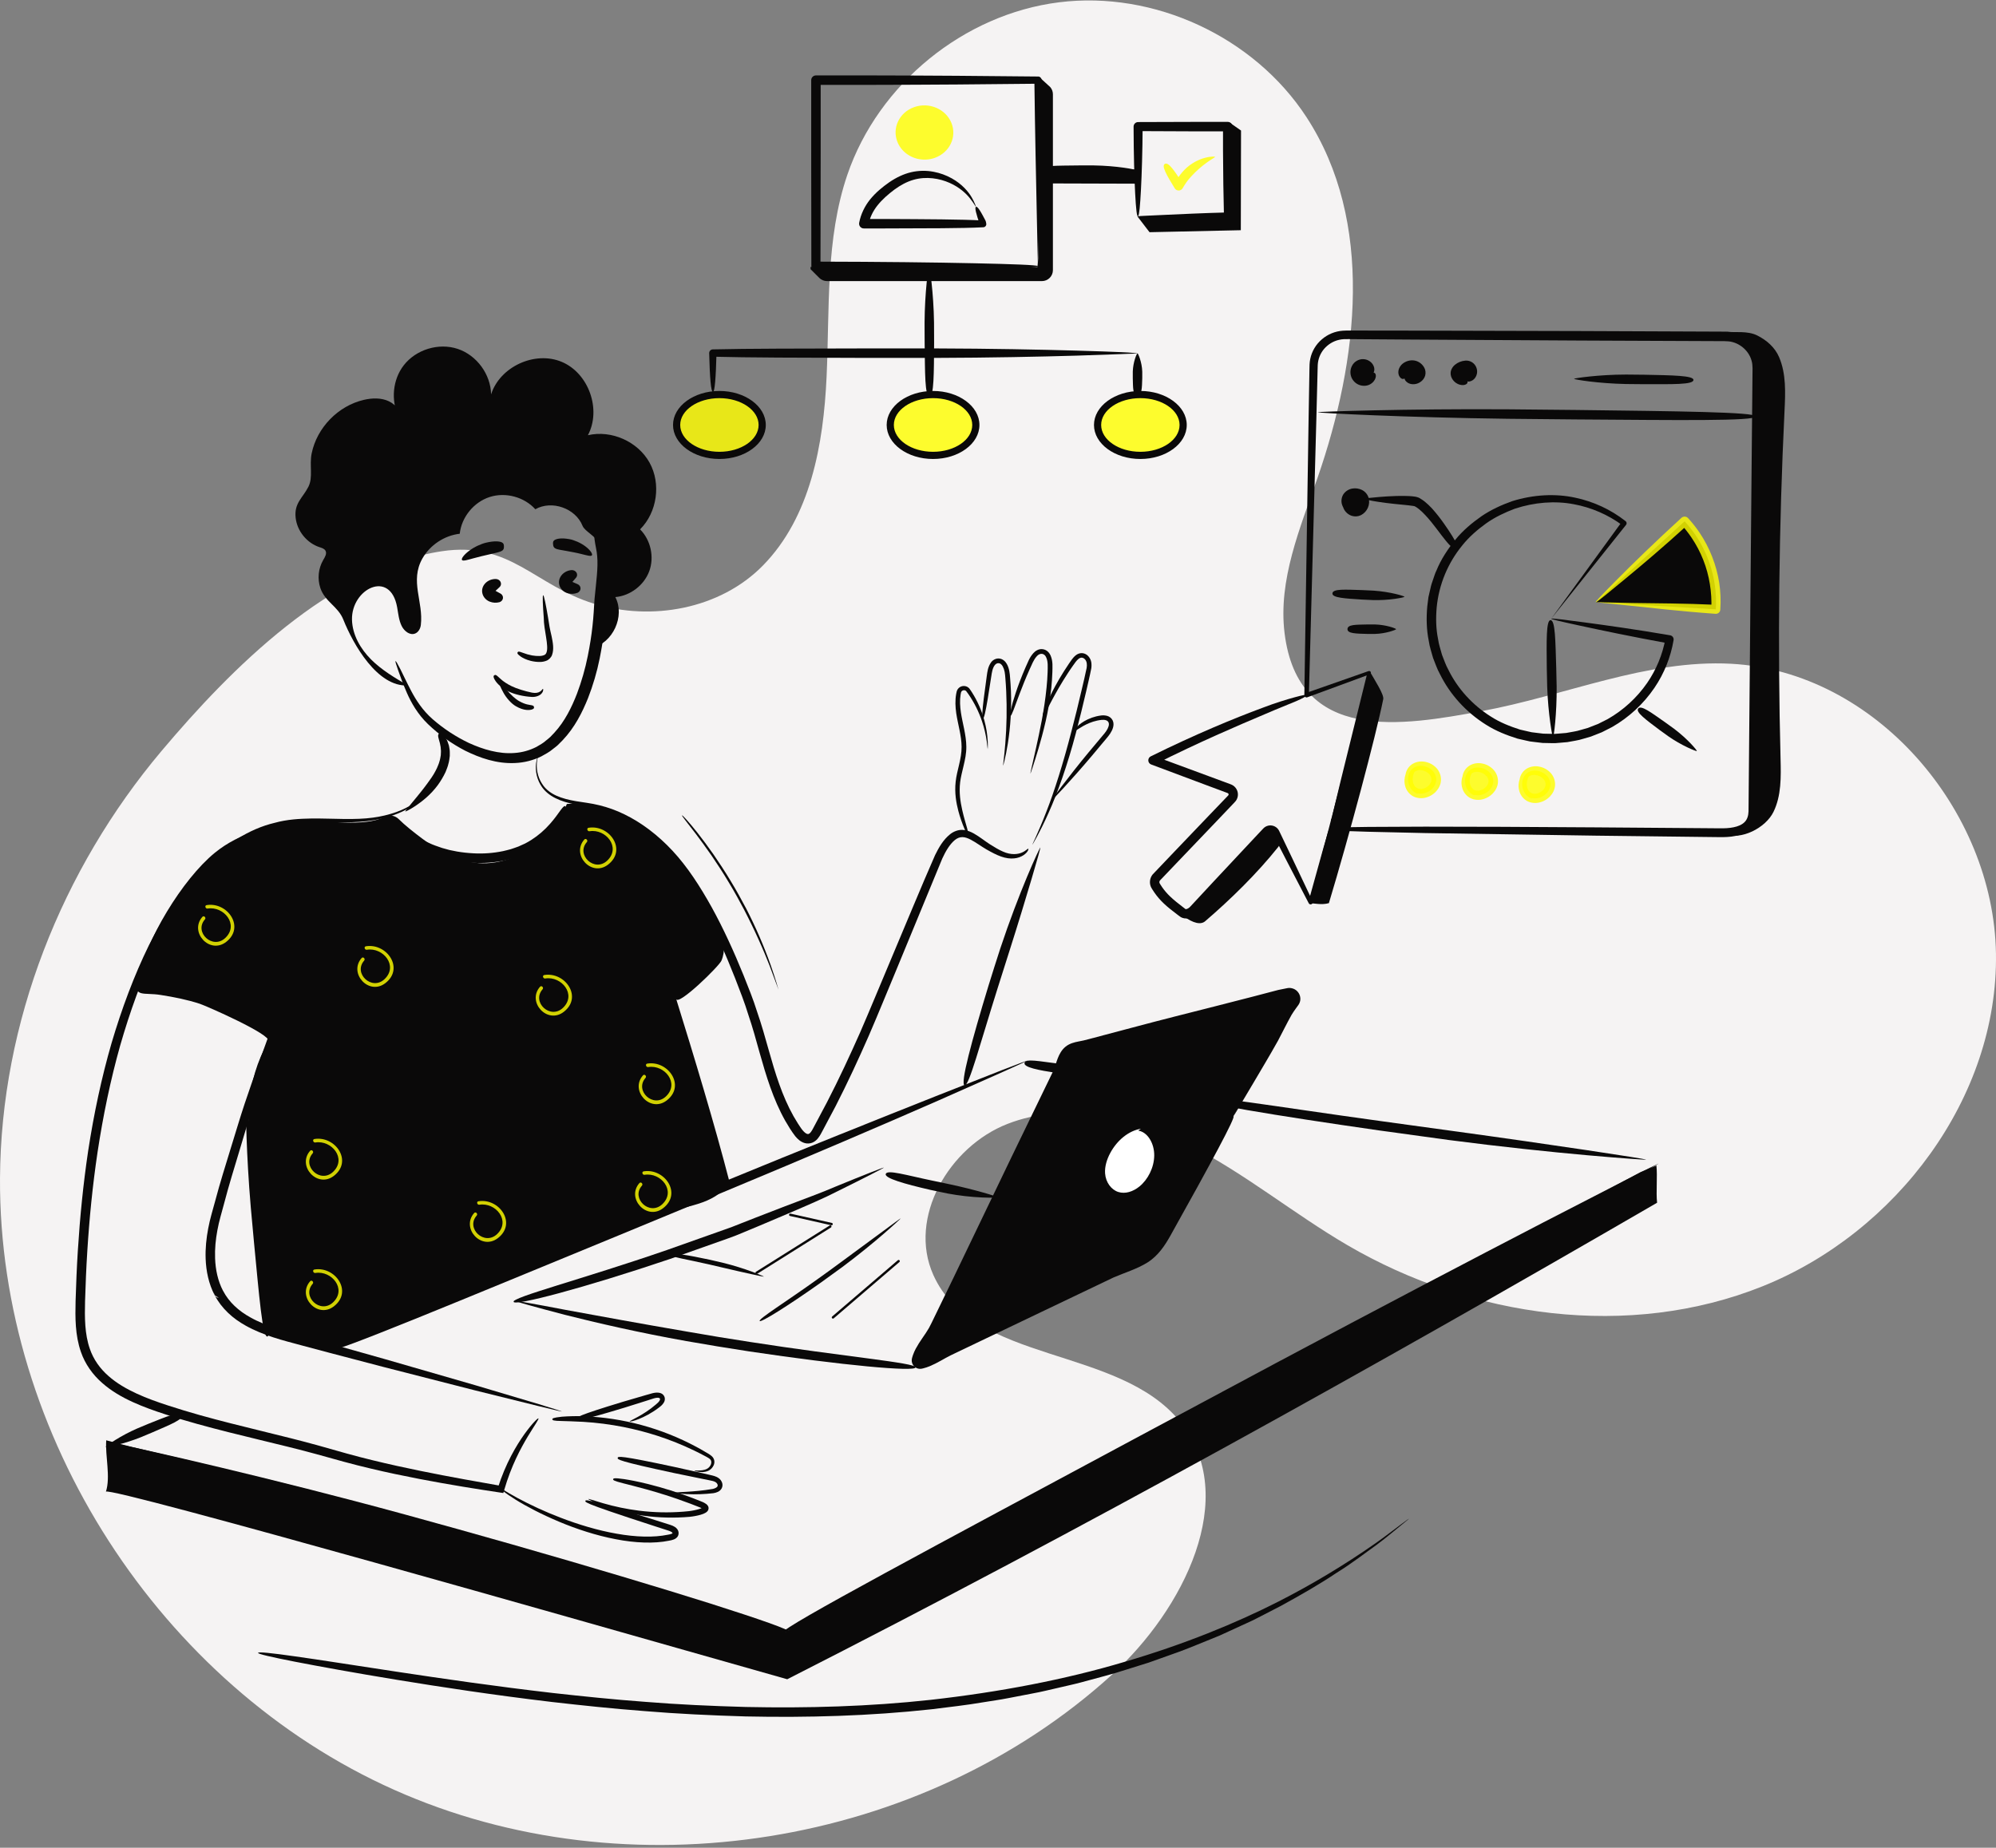 <svg width="688" height="637" viewBox="0 0 688 637" fill="none" xmlns="http://www.w3.org/2000/svg">
<rect x="0" y="0" width="688" height="637" fill="#808080" stroke="none"/>
<path d="M0.003 406.219C-0.45 494.679 55.136 580.956 135.808 617.006C216.48 653.055 317.73 636.86 383.177 577.445C407.838 555.056 427.703 516.073 406.785 490.143C385.504 463.761 335.549 470.457 321.697 439.502C312.861 419.763 327.134 395.311 347.265 387.462C367.396 379.613 390.471 384.889 409.744 394.662C429.018 404.435 445.841 418.403 464.505 429.298C507.36 454.319 561.506 461.916 607.554 443.433C653.602 424.949 688.773 378.397 687.987 328.727C687.201 279.057 646.242 231.47 596.705 228.829C567.465 227.272 539.53 239.872 510.729 245.158C483.444 250.168 447.456 256.485 442.772 218.216C440.533 199.931 448.108 182.087 454.155 164.689C468.258 124.114 473.783 76.365 450.332 40.387C432.278 12.689 397.797 -3.312 365.028 0.793C332.26 4.898 302.773 28.909 292.088 60.208C284.519 82.38 285.987 106.44 284.918 129.848C283.848 153.257 279.381 178.213 262.992 194.939C248.195 210.042 224.567 214.213 204.74 208.116C184.192 201.798 175.909 186.486 152.277 190.036C114.011 195.784 79.575 230.547 55.742 258.815C21.266 299.708 0.279 352.488 0.003 406.219Z" fill="#F5F3F3"/>
<g clip-path="url(#clip0_67_1802)">
<path d="M327.929 42.34C329.912 47.163 327.367 52.568 322.241 54.414C321.219 54.783 320.145 54.99 319.059 55.028C314.922 55.173 310.95 52.861 309.371 49.024C307.387 44.2 309.933 38.795 315.057 36.949C320.182 35.103 325.944 37.517 327.929 42.34Z" fill="#FFFD00" fill-opacity="0.816"/>
<path d="M336.397 71.311C336.338 71.348 335.761 70.215 334.418 68.486C333.075 66.758 330.756 64.564 327.304 63.041C323.901 61.534 319.312 60.684 314.795 62.009C312.545 62.663 310.356 63.847 308.269 65.383C306.19 66.943 304.112 68.738 302.486 70.781C300.908 72.747 299.811 74.995 299.356 77.43L297.755 75.495H304.765C319.259 75.572 331.677 75.603 338.764 76.021L337.63 77.134C337.687 77.171 337.533 76.649 337.356 76.246C337.155 75.698 337.07 75.399 336.945 75.003C336.713 74.266 336.534 73.632 336.411 73.099C336.165 72.043 336.146 71.419 336.397 71.308C336.671 71.171 337.111 71.589 337.715 72.514C338.017 72.976 338.359 73.564 338.739 74.268C338.922 74.603 339.113 74.96 339.312 75.341C339.493 75.753 339.86 76.077 339.964 77.17C339.991 77.454 339.904 77.737 339.721 77.957C339.539 78.177 339.277 78.316 338.993 78.343H338.956L338.757 78.354C331.674 78.74 319.255 78.701 304.762 78.755H297.752C297.514 78.755 297.278 78.702 297.062 78.601C296.847 78.5 296.655 78.353 296.502 78.17C296.349 77.987 296.238 77.773 296.177 77.543C296.115 77.312 296.105 77.071 296.146 76.837V76.819C296.694 73.853 298.078 71.037 299.933 68.733C301.894 66.335 304.156 64.491 306.485 62.859C308.838 61.245 311.436 59.973 314.107 59.359C316.635 58.781 319.256 58.734 321.803 59.222C323.999 59.634 326.114 60.399 328.066 61.487C331.647 63.484 333.845 66.137 334.961 68.09C335.4 68.838 335.784 69.616 336.11 70.42C336.335 70.994 336.423 71.304 336.397 71.311Z" fill="#0A0909"/>
<path d="M357.781 91.758C357.781 91.758 357.752 91.319 357.73 90.499C357.708 89.679 357.68 88.476 357.643 86.908C357.578 83.8 357.482 79.26 357.361 73.531C357.13 62.116 356.768 46.164 356.539 27.631L357.772 28.864C340.277 29.07 320.373 29.229 299.635 29.262H281.246L282.878 27.63V52.846C282.854 66.581 282.83 79.665 282.808 91.756L281.246 90.193C303.531 90.24 322.385 90.467 335.869 90.758C349.353 91.049 357.408 91.342 357.781 91.756C358.305 92.216 350.727 92.525 337.201 92.815C323.676 93.106 304.199 93.31 281.246 93.336C280.827 93.336 280.425 93.169 280.129 92.873C279.832 92.577 279.666 92.175 279.666 91.756C279.649 79.665 279.633 66.581 279.615 52.846V27.63C279.615 27.197 279.787 26.782 280.093 26.476C280.399 26.171 280.814 25.999 281.246 25.999H299.643C320.384 26.032 340.286 26.182 357.781 26.381H357.808C357.97 26.383 358.13 26.416 358.28 26.48C358.429 26.544 358.564 26.636 358.677 26.752C358.791 26.868 358.88 27.005 358.941 27.156C359.001 27.306 359.031 27.467 359.029 27.63C358.815 46.7 358.46 62.819 358.226 74.072C358.101 79.674 358.003 84.115 357.935 87.158C357.896 88.665 357.864 89.816 357.842 90.599C357.827 90.984 357.815 91.284 357.808 91.475C357.81 91.57 357.801 91.665 357.781 91.758Z" fill="#0A0909"/>
<path d="M320.243 91.754C320.429 91.754 321.807 100.834 321.951 111.243L321.978 118.198C321.915 128.578 321.931 136.627 320.418 136.611C318.737 136.639 318.859 128.59 318.715 118.21L318.688 111.256C318.755 100.846 319.992 91.758 320.243 91.754Z" fill="#0A0909"/>
<path d="M392.087 121.813C392.273 121.813 393.617 124.749 393.723 128.117V130.365C393.621 133.718 393.608 136.32 392.095 136.314C390.414 136.322 390.566 133.721 390.459 130.366V128.12C390.562 124.753 391.832 121.814 392.087 121.813Z" fill="#0A0909"/>
<path d="M392.086 121.846C391.964 121.873 391.839 121.886 391.715 121.883L390.618 121.925C389.659 121.949 388.255 121.979 386.448 122.071L371.267 122.598C358.542 122.97 341.189 123.331 322.663 123.384H297.902C276.337 123.323 257.598 123.293 245.747 122.972L246.973 121.747C246.748 130.214 246.377 135.168 245.747 135.137C245.047 135.168 244.665 130.214 244.45 121.747C244.445 121.581 244.474 121.416 244.534 121.261C244.594 121.106 244.683 120.964 244.798 120.844C244.912 120.724 245.05 120.627 245.201 120.56C245.353 120.493 245.517 120.456 245.683 120.452H245.749C257.599 120.152 276.338 120.178 297.904 120.118H322.667C341.205 120.17 358.56 120.514 371.278 120.877C377.638 121.058 382.838 121.244 386.449 121.4C388.254 121.465 389.664 121.573 390.621 121.664C391.577 121.754 392.086 121.813 392.086 121.846Z" fill="#0A0909"/>
<path d="M392.307 74.54C392.52 74.508 392.734 74.49 392.95 74.485L394.74 74.392L401.31 74.087C406.876 73.838 414.505 73.456 423.191 73.235L421.886 74.54C421.715 67.541 421.589 59.781 421.558 51.735V43.649L423.191 45.281H412.117L392.307 45.196L393.853 43.649C393.801 52.511 393.558 59.947 393.276 65.374C392.993 70.801 392.702 74.145 392.307 74.533C391.868 75.006 391.565 72.128 391.275 66.673C390.984 61.219 390.768 53.181 390.736 43.649C390.735 43.234 390.899 42.836 391.191 42.542C391.484 42.247 391.881 42.081 392.296 42.08H392.307L412.117 42.017H423.191C423.623 42.017 424.038 42.189 424.344 42.495C424.65 42.801 424.822 43.216 424.822 43.649V51.735C424.793 59.782 424.672 67.541 424.506 74.54V74.601C424.503 74.77 424.466 74.936 424.398 75.091C424.329 75.245 424.232 75.385 424.109 75.502C423.987 75.618 423.844 75.71 423.686 75.77C423.529 75.831 423.361 75.861 423.192 75.857C413.939 75.646 406.116 75.27 400.716 75.018L394.463 74.707C393.029 74.627 392.275 74.573 392.307 74.54Z" fill="#0A0909"/>
<path d="M321.614 156.995C329.76 156.995 336.364 152.299 336.364 146.506C336.364 140.714 329.76 136.018 321.614 136.018C313.467 136.018 306.863 140.714 306.863 146.506C306.863 152.299 313.467 156.995 321.614 156.995Z" fill="#FFFD00" fill-opacity="0.816"/>
<path d="M321.613 158.234C312.798 158.234 305.625 152.972 305.625 146.506C305.625 140.04 312.798 134.779 321.613 134.779C330.428 134.779 337.601 140.039 337.601 146.506C337.601 152.974 330.431 158.234 321.613 158.234ZM321.613 137.256C314.163 137.256 308.101 141.405 308.101 146.506C308.101 151.607 314.163 155.757 321.613 155.757C329.063 155.757 335.126 151.606 335.126 146.506C335.126 141.407 329.066 137.256 321.613 137.256Z" fill="#0A0909"/>
<path d="M247.973 156.995C256.12 156.995 262.724 152.299 262.724 146.506C262.724 140.714 256.12 136.018 247.973 136.018C239.827 136.018 233.223 140.714 233.223 146.506C233.223 152.299 239.827 156.995 247.973 156.995Z" fill="#FFFD00" fill-opacity="0.816"/>
<path d="M247.972 158.234C239.157 158.234 231.984 152.972 231.984 146.506C231.984 140.04 239.157 134.779 247.972 134.779C256.787 134.779 263.96 140.039 263.96 146.506C263.96 152.974 256.789 158.234 247.972 158.234ZM247.972 137.256C240.522 137.256 234.461 141.405 234.461 146.506C234.461 151.607 240.522 155.757 247.972 155.757C255.422 155.757 261.485 151.606 261.485 146.506C261.485 141.407 255.418 137.256 247.972 137.256Z" fill="#0A0909"/>
<path d="M393.071 156.995C401.217 156.995 407.821 152.299 407.821 146.506C407.821 140.714 401.217 136.018 393.071 136.018C384.924 136.018 378.32 140.714 378.32 146.506C378.32 152.299 384.924 156.995 393.071 156.995Z" fill="#FFFD00" fill-opacity="0.816"/>
<path d="M393.071 158.234C384.255 158.234 377.082 152.972 377.082 146.506C377.082 140.04 384.255 134.779 393.071 134.779C401.888 134.779 409.059 140.039 409.059 146.506C409.059 152.974 401.886 158.234 393.071 158.234ZM393.071 137.256C385.62 137.256 379.558 141.405 379.558 146.506C379.558 151.607 385.62 155.757 393.071 155.757C400.523 155.757 406.583 151.606 406.583 146.506C406.583 141.407 400.521 137.256 393.071 137.256Z" fill="#0A0909"/>
<path d="M391.508 58.661C391.508 58.848 384.765 60.188 377.041 60.294H371.881C364.179 60.188 358.206 60.174 358.223 58.661C358.206 56.981 364.179 57.133 371.881 57.029H377.041C384.759 57.133 391.499 58.405 391.508 58.661Z" fill="#0A0909"/>
<path d="M279.41 92.82L282.392 95.803C283.1 96.51 284.06 96.908 285.062 96.909H359.15C360.151 96.908 361.112 96.51 361.82 95.802C362.528 95.094 362.926 94.133 362.926 93.132V32.491C362.925 31.59 362.604 30.719 362.018 30.035L358.018 26.374L357.91 89.005L357.585 92.039L279.363 92.049" fill="#0A0909"/>
<path d="M361.495 63.235L391.828 63.326V58.45L358.994 58.017" fill="#0A0909"/>
<path d="M392.045 74.596L396.229 80.05L427.695 79.364L427.768 44.998L423.903 42.305L423.145 74.271L392.045 74.596Z" fill="#0A0909"/>
<path d="M137.305 282.809C137.324 282.796 137.49 282.946 137.782 283.245L139.015 284.546C139.506 285.139 140.294 285.688 141.079 286.416C141.865 287.144 142.943 287.764 144 288.559C145.185 289.188 146.383 290.001 147.826 290.581C149.208 291.266 150.777 291.785 152.393 292.335L154.921 293.032L157.585 293.568C159.445 293.88 161.321 294.083 163.204 294.177C166.615 294.367 170.035 294.113 173.38 293.422C174.298 293.185 175.222 293.011 176.099 292.736C176.963 292.432 177.83 292.172 178.651 291.853L181.008 290.79C181.754 290.398 182.471 289.99 183.148 289.557C185.547 288.024 187.715 286.157 189.589 284.013C191.203 282.203 192.3 280.571 193.115 279.463C193.931 278.356 194.45 277.748 194.812 277.908C195.174 278.068 195.209 278.904 194.742 280.297C194.275 281.689 193.339 283.627 191.727 285.748C189.816 288.26 187.493 290.43 184.858 292.166C184.111 292.661 183.318 293.126 182.488 293.582L179.869 294.806C178.961 295.172 178.01 295.475 177.056 295.819C176.097 296.128 175.085 296.339 174.078 296.609C170.447 297.363 166.733 297.639 163.03 297.432C158.89 297.169 154.924 296.289 151.501 294.905C148.44 293.678 145.577 292.007 143.004 289.945C140.868 288.069 139.386 286.298 138.518 284.97C137.668 283.61 137.253 282.846 137.305 282.809Z" fill="#0A0909"/>
<path d="M354.313 365.58C354.313 365.58 354.135 365.683 353.765 365.854L352.15 366.597L345.955 369.407L323.343 379.443C304.346 387.772 278.337 398.916 250.444 410.513L213.142 425.935C185.282 437.384 160.583 447.631 142.785 454.811C124.986 461.991 114.118 466.172 113.868 465.438C113.484 464.707 124.069 459.795 141.728 452.271C159.387 444.747 184.076 434.465 211.897 422.918L249.197 407.496C277.127 395.998 303.394 385.51 322.668 377.861L345.692 368.795L352.05 366.368L353.726 365.764C354.106 365.625 354.306 365.565 354.313 365.58Z" fill="#0A0909"/>
<path d="M36.403 498.792C36.37 498.716 37.302 497.993 38.884 496.982L38.895 496.975L39.161 496.926H39.177L38.854 497.002L39.52 496.591L39.32 496.689C39.424 496.616 39.535 496.553 39.65 496.498L39.588 496.521C42.028 495.003 44.573 493.66 47.203 492.5L51.281 490.794C57.408 488.342 62.134 486.38 62.705 487.779C63.366 489.325 58.587 491.159 52.542 493.802L48.463 495.509C45.795 496.571 43.056 497.448 40.267 498.134L40.183 498.096C40.25 498.211 40.243 498.096 40.264 498.103L40.434 498.125L40.057 498.204L39.509 498.318L39.172 498.398H39.155L39.441 498.34C37.617 498.757 36.448 498.894 36.403 498.792Z" fill="#0A0909"/>
<path d="M567.434 399.797C567.312 399.813 567.188 399.813 567.066 399.797L565.994 399.745L561.895 399.471C558.345 399.221 553.24 398.807 547.002 398.254C534.531 397.138 517.53 395.376 499.446 393.019L475.301 389.698C439.29 384.533 411.453 379.943 411.764 378.486C411.963 376.791 439.749 381.512 475.756 386.466L499.877 389.783C517.931 392.25 534.824 394.702 547.199 396.546L561.963 398.808L566.019 399.485C566.946 399.66 567.436 399.765 567.434 399.797Z" fill="#0A0909"/>
<path d="M36.578 497.006C36.578 497.006 36.804 497.031 37.244 497.116L39.194 497.518H39.161H39.19H39.211C49.931 499.752 92.549 509.265 139.844 522.186C152.034 525.525 164.208 528.924 176.367 532.384C203.577 540.16 227.642 547.374 244.839 552.804C262.029 558.272 272.368 561.885 272.079 562.583C271.872 563.405 261.318 560.527 244.04 555.435C226.742 550.385 202.691 543.194 175.474 535.524C163.327 532.067 151.162 528.67 138.98 525.334L39.141 497.797H39.178H39.136H39.122L37.219 497.233C36.792 497.1 36.575 497.023 36.578 497.006Z" fill="#0A0909"/>
<path d="M571.751 401.113C571.751 401.113 571.526 401.263 571.065 401.524L569.041 402.689L561.255 407.084L532.833 422.902C508.972 436.1 476.35 453.976 441.365 472.77L394.587 497.825C359.648 516.474 328.64 533.046 306.295 544.775C295.123 550.64 286.117 555.296 279.867 558.397C273.618 561.499 270.127 563.044 269.985 562.692C269.516 561.989 282.837 554.424 304.996 542.349C327.156 530.274 358.157 513.689 393.047 494.948L439.83 469.897C474.866 451.197 507.805 433.947 532.014 421.4L560.931 406.511L568.915 402.472L571.015 401.439C571.492 401.21 571.751 401.113 571.751 401.113Z" fill="#0A0909"/>
<path d="M201.772 517.428C201.86 517.154 202.119 516.961 206.636 518.206C208.893 518.829 212.217 519.811 217.115 521.322L225.708 524.005L231.01 525.682C231.59 525.85 232.144 526.099 232.655 526.423C233.203 526.757 233.929 527.542 233.904 528.555C233.911 529.078 233.723 529.584 233.377 529.976C233.087 530.29 232.73 530.534 232.332 530.692C231.74 530.918 231.124 531.076 230.496 531.163C225.535 532.185 218.929 531.954 212.26 530.639C205.557 529.373 198.693 527.123 192.663 524.583C186.632 522.044 181.359 519.278 177.724 517.002C175.907 515.86 174.469 514.883 173.532 514.124C172.595 513.365 172.089 512.945 172.131 512.89C172.234 512.753 174.4 514.261 178.135 516.297C183.005 518.927 188.04 521.236 193.211 523.209C199.249 525.539 206.055 527.612 212.61 528.743C219.165 529.92 225.417 530.075 230.142 529.1C230.61 529.037 231.069 528.925 231.513 528.766C231.621 528.727 231.721 528.668 231.808 528.593C231.82 528.567 231.808 528.618 231.808 528.55C231.808 528.481 231.776 528.36 231.483 528.151C231.137 527.939 230.764 527.775 230.374 527.664L225.083 525.955L216.528 523.151C211.661 521.541 208.386 520.41 206.185 519.61C201.784 518.009 201.684 517.704 201.772 517.428Z" fill="#0A0909"/>
<path d="M211.352 509.945C211.403 509.671 211.592 509.407 215.157 509.923C216.938 510.197 219.56 510.672 223.389 511.616C228.592 512.921 233.712 514.531 238.725 516.44L241.548 517.551C242.043 517.773 242.507 517.861 243.449 518.526C243.86 518.855 244.17 519.258 244.229 519.739C244.26 519.983 244.234 520.231 244.153 520.463C244.071 520.695 243.936 520.904 243.759 521.075C243.428 521.443 242.779 521.745 242.443 521.885C242.135 522.008 241.82 522.114 241.5 522.204C240.877 522.385 240.254 522.521 239.621 522.638C238.988 522.756 238.362 522.854 237.672 522.919L235.737 523.057C230.487 523.371 225.217 523.102 220.026 522.255C215.789 521.572 211.628 520.482 207.601 518.999C204.52 517.853 202.724 516.895 202.774 516.777C202.835 516.629 204.733 517.325 207.856 518.226C211.91 519.404 216.049 520.262 220.237 520.791C225.334 521.43 230.483 521.544 235.603 521.134L237.483 520.958C238.052 520.894 238.666 520.786 239.243 520.672C239.82 520.558 240.394 520.42 240.923 520.261C241.177 520.186 241.428 520.097 241.673 519.996C241.876 519.913 241.778 519.947 241.81 519.933C241.818 519.924 241.798 519.913 241.798 519.913C241.859 519.933 241.249 519.659 240.772 519.48L237.983 518.394C231.6 515.982 226.648 514.529 222.908 513.478C219.168 512.427 216.592 511.834 214.868 511.372C211.404 510.492 211.299 510.24 211.352 509.945Z" fill="#0A0909"/>
<path d="M212.915 502.594C213.037 502.029 213.533 501.658 232.591 505.746L242.113 507.872L244.812 508.495C245.689 508.71 246.763 508.886 247.751 509.605C248.26 509.983 248.65 510.499 248.874 511.092C248.996 511.414 249.05 511.759 249.031 512.103C249.013 512.447 248.922 512.783 248.765 513.09C248.459 513.645 247.977 514.082 247.395 514.332C246.925 514.541 246.428 514.687 245.919 514.764C242.882 515.124 239.82 515.234 236.764 515.093C234.434 514.973 233.009 514.736 233.016 514.599C233.006 514.287 238.816 514.484 245.639 513.312C246.412 513.155 247.161 512.793 247.316 512.371C247.524 511.997 247.257 511.369 246.729 511.01C246.181 510.629 245.346 510.47 244.421 510.293L241.714 509.748L232.158 507.784C213.095 503.698 212.797 503.156 212.915 502.594Z" fill="#0A0909"/>
<path d="M190.398 489.3C190.38 489.013 190.483 488.752 193.668 488.403C196.153 488.214 198.646 488.16 201.137 488.241C214.701 488.743 227.972 492.337 239.935 498.75C240.923 499.258 241.862 499.805 242.764 500.341C243.664 500.904 244.537 501.284 245.39 502.055C245.826 502.456 246.115 502.99 246.212 503.574C246.29 504.108 246.213 504.654 245.991 505.146C245.625 505.975 244.975 506.646 244.159 507.04C242.668 507.687 241.406 507.469 240.61 507.371C239.798 507.234 239.368 507.097 239.376 507.034C239.384 506.971 239.839 506.955 240.641 506.951C241.422 506.926 242.639 506.951 243.785 506.316C244.375 505.966 244.827 505.423 245.065 504.778C245.308 504.093 245.202 503.398 244.599 502.915C243.996 502.431 243.008 501.99 242.118 501.504C241.206 501.021 240.259 500.526 239.265 500.067C235.16 498.082 230.923 496.383 226.584 494.981C222.759 493.747 218.865 492.736 214.923 491.954C210.342 491.053 205.706 490.458 201.047 490.172C197.62 489.977 195.291 489.951 193.716 489.888C190.566 489.849 190.416 489.587 190.398 489.3Z" fill="#0A0909"/>
<path d="M198.743 489.2C198.58 488.652 198.78 488.096 214.676 483.269L222.655 480.939L224.948 480.293C225.821 480.107 226.741 479.915 227.866 480.339C228.167 480.466 228.436 480.661 228.65 480.907C228.865 481.154 229.021 481.447 229.106 481.763C229.245 482.355 229.147 482.979 228.832 483.5C228.321 484.387 227.585 484.897 226.998 485.349C222.041 489.102 217.097 490.308 217.053 490.051C216.928 489.762 221.59 488.067 226.075 484.195C226.65 483.707 227.171 483.244 227.408 482.743C227.626 482.253 227.486 482.07 227.196 481.939C226.316 481.615 224.659 482.342 223.191 482.786L215.264 485.277C199.367 490.102 198.905 489.754 198.743 489.2Z" fill="#0A0909"/>
<path d="M148.705 270.732C148.705 270.732 148.542 271.04 148.193 271.63C147.676 272.503 147.077 273.326 146.404 274.086C144.675 276.107 141.553 278.737 136.81 280.584C134.187 281.597 131.464 282.332 128.687 282.777C125.649 283.287 122.309 283.462 118.758 283.515C115.207 283.567 111.418 283.493 107.444 283.619C103.482 283.78 99.288 284.07 95.133 285.326C93.019 285.821 90.979 286.712 88.879 287.545L85.819 289.099C84.783 289.609 83.832 290.304 82.819 290.904C78.859 293.467 75.092 296.66 71.588 300.33C64.612 307.731 58.683 316.958 53.736 327.171C48.871 337.432 44.804 348.68 41.422 360.444C38.101 372.241 35.529 384.613 33.61 397.295C31.927 408.597 30.798 419.986 30.087 431.403C29.72 437.112 29.499 442.831 29.318 448.55C29.173 454.223 29.181 459.909 30.963 464.996C32.204 468.646 34.475 471.812 37.35 474.335C40.216 476.88 43.609 478.82 47.112 480.437C50.615 482.055 54.28 483.346 57.939 484.538C61.598 485.73 65.237 486.828 68.851 487.846C83.32 491.892 97.291 494.858 110.054 498.422C116.453 500.248 122.443 501.969 128.306 503.378C134.142 504.811 139.732 506.02 145.026 507.103C155.602 509.257 164.971 510.883 172.821 512.27L171.568 513.055C174.291 504.441 177.992 498.315 180.751 494.429C183.557 490.543 185.423 488.803 185.583 488.988C185.857 489.166 184.367 491.193 181.931 495.206C179.535 499.223 176.199 505.323 173.782 513.718L173.495 514.713L172.445 514.554C164.553 513.369 155.136 511.891 144.479 509.842C139.152 508.81 133.516 507.65 127.623 506.238C121.74 504.868 115.549 503.127 109.258 501.362C96.589 497.882 82.624 494.958 68.007 490.904C64.354 489.883 60.661 488.797 56.954 487.575C53.253 486.373 49.487 485.048 45.784 483.362C42.081 481.676 38.43 479.6 35.217 476.762C32.001 473.965 29.323 470.259 27.894 466.072C25.863 460.246 25.922 454.198 26.056 448.46C26.237 442.704 26.459 436.948 26.829 431.199C27.547 419.701 28.683 408.219 30.383 396.807C32.344 384.008 35.004 371.508 38.454 359.591C41.974 347.693 46.189 336.381 51.279 325.975C56.448 315.628 62.636 306.277 69.947 298.773C77.272 291.362 85.82 285.742 94.668 283.667C99.033 282.448 103.365 282.245 107.382 282.174C111.412 282.137 115.194 282.311 118.723 282.341C122.252 282.372 125.535 282.291 128.522 281.878C131.255 281.521 133.944 280.882 136.546 279.972C141.253 278.309 144.405 275.852 146.199 273.928C147.993 272.004 148.635 270.69 148.705 270.732Z" fill="#0A0909"/>
<path d="M185.552 260.34C185.552 260.34 185.499 260.586 185.367 261.055C185.198 261.754 185.088 262.466 185.038 263.183C184.857 265.923 185.653 268.638 187.285 270.846C188.325 272.248 189.888 273.465 191.832 274.332C193.775 275.2 196.042 275.775 198.52 276.196C200.998 276.617 203.711 276.891 206.558 277.6C209.549 278.327 212.453 279.377 215.218 280.732C221.026 283.553 226.754 287.841 231.861 293.348C236.99 298.871 241.324 305.603 245.348 312.832C249.345 320.095 252.944 327.958 256.277 336.182C257.922 340.315 259.614 344.45 260.982 348.844C262.49 353.184 263.741 357.629 264.98 362.059C267.197 369.944 269.565 377.762 273.486 384.745C273.98 385.611 274.494 386.468 275.024 387.308C275.572 388.11 276.12 389.033 276.669 389.672C277.209 390.338 277.862 390.844 278.264 390.927C278.642 390.989 278.885 390.963 279.36 390.43C279.812 389.919 280.272 388.999 280.759 388.083L282.198 385.371L285.076 379.947C289.287 371.804 293.025 363.704 296.509 355.851C299.935 347.974 303.054 340.311 306.116 333.089C312.228 318.623 317.546 305.62 322.3 294.822C323.619 292.118 325.125 289.509 327.474 287.611C328.648 286.663 330.267 286.007 331.825 286.103C333.374 286.18 334.658 286.776 335.732 287.374C337.88 288.615 339.517 289.987 341.135 291.015C342.752 292.043 344.305 292.978 345.698 293.575C348.501 294.853 350.918 294.524 352.331 293.878C353.744 293.233 354.258 292.461 354.435 292.612C354.594 292.652 354.393 293.715 352.841 294.795C351.875 295.423 350.772 295.808 349.625 295.919C348.262 296.085 346.652 295.857 345.035 295.279C343.39 294.698 341.781 293.826 340.018 292.83C338.244 291.806 336.497 290.475 334.599 289.468C333.652 288.974 332.672 288.602 331.743 288.591C330.814 288.58 329.942 288.928 329.085 289.63C327.346 291.088 325.967 293.424 324.789 295.989C320.321 306.815 314.975 319.779 308.991 334.28C305.952 341.535 302.857 349.218 299.434 357.134C295.958 365.036 292.206 373.2 287.983 381.428L285.076 386.902L283.624 389.643C283.135 390.528 282.717 391.496 281.831 392.56C281.334 393.16 280.698 393.631 279.978 393.93C279.178 394.245 278.299 394.301 277.465 394.09C275.853 393.639 274.934 392.646 274.161 391.76C272.739 389.916 271.724 388.207 270.641 386.342C266.489 378.941 264.07 370.855 261.839 362.941C260.605 358.476 259.392 354.094 257.952 349.864C256.661 345.592 254.992 341.412 253.416 337.321C250.201 329.143 246.758 321.333 242.951 314.13C239.113 306.952 235.002 300.288 230.197 294.866C225.392 289.445 219.973 285.152 214.458 282.27C211.833 280.888 209.068 279.79 206.21 278.996C203.512 278.229 200.836 277.868 198.318 277.351C195.801 276.835 193.465 276.173 191.456 275.159C189.444 274.171 187.801 272.786 186.754 271.247C185.136 268.881 184.434 266.007 184.779 263.162C185.038 261.252 185.552 260.34 185.552 260.34Z" fill="#0A0909"/>
<path d="M193.716 486.621C193.531 486.604 193.347 486.571 193.168 486.522L191.594 486.167L185.59 484.737L163.8 479.341L132.088 471.229L113.688 466.405L104.06 463.84C100.827 462.962 97.505 462.132 94.179 461.04C90.957 459.968 87.738 458.733 84.689 457.009L84.493 456.898L84.337 456.742L84.319 456.724L84.682 456.998C80.346 454.634 76.363 451.091 74.006 446.536L73.817 445.785C73.819 446.002 73.865 446.216 73.952 446.415C74.039 446.614 74.164 446.794 74.321 446.944C74.608 447.22 74.988 447.378 75.386 447.387L73.988 446.515C71.932 442.589 71.035 438.209 70.882 433.926C70.755 430.363 71.124 426.871 71.761 423.526C72.38 420.14 73.378 417.029 74.198 413.939C75.834 407.739 77.703 401.879 79.406 396.286C81.142 390.708 82.695 385.396 84.327 380.502C85.959 375.608 87.558 371.096 89.018 366.992C94.847 350.563 98.658 340.698 99.372 341.008C100.164 341.228 97.074 351.345 91.625 367.869C90.264 372.001 88.769 376.539 87.16 381.427C85.589 386.325 84.083 391.622 82.385 397.188C80.72 402.761 78.881 408.608 77.278 414.774C76.469 417.86 75.489 420.976 74.93 424.12C74.339 427.272 74.01 430.541 74.14 433.804C74.277 437.725 75.1 441.608 76.873 444.993L75.475 444.123C75.885 444.128 76.277 444.29 76.571 444.575C76.731 444.728 76.859 444.912 76.948 445.115C77.036 445.318 77.083 445.537 77.085 445.759L76.896 445.009C78.929 448.925 82.312 451.971 86.267 454.141L86.466 454.249L86.631 454.413L86.648 454.431L86.296 454.157C89.065 455.729 92.1 456.898 95.204 457.93C98.387 458.989 101.659 459.834 104.905 460.745L114.498 463.423L132.801 468.587L164.238 477.669C173.256 480.357 180.632 482.555 185.755 484.08L191.648 485.907L193.198 486.422C193.377 486.469 193.551 486.536 193.716 486.621Z" fill="#0A0909"/>
<path d="M236.916 414.304C236.895 414.314 236.746 414.108 236.483 413.702L235.374 411.92C234.429 410.365 233.096 408.106 231.504 405.32C227.491 398.195 223.929 390.826 220.839 383.255C219.293 379.388 217.823 375.491 216.43 371.564C213.357 362.758 210.965 354.855 209.43 349.132C209.336 348.774 209.243 348.425 209.156 348.085L209.018 347.58L208.955 347.332C208.955 347.351 208.918 347.195 208.905 347.095C208.89 347 208.885 346.904 208.89 346.807C208.89 346.691 208.899 346.698 208.901 346.714C208.929 346.769 208.868 346.398 208.795 346.159C208.725 345.893 208.642 345.611 208.557 345.351L207.648 342.552C207.168 340.988 207.031 340.063 207.374 339.908C207.745 339.721 208.414 340.388 209.305 341.793C209.845 342.659 210.333 343.557 210.766 344.482C210.903 344.756 211.025 345.049 211.151 345.377C211.269 345.734 211.425 345.98 211.48 346.722V346.901C211.936 346.928 210.865 346.873 210.94 346.873L210.863 346.862C210.726 346.85 210.589 346.85 210.452 346.862L210.492 346.85H210.501C210.301 346.907 212.283 346.318 211.442 346.576V346.591L211.525 346.831L211.696 347.321L212.046 348.342C213.948 353.933 216.348 361.796 219.489 370.481C220.87 374.368 222.325 378.226 223.853 382.055C227.243 390.663 230.546 398.699 233.035 404.574C234.289 407.507 235.282 409.926 235.95 411.62C236.617 413.314 236.978 414.272 236.916 414.304Z" fill="#0A0909"/>
<path d="M358.604 292.166C358.626 292.175 358.571 292.44 358.445 292.946C358.319 293.452 358.113 294.18 357.86 295.125C357.311 296.999 356.534 299.696 355.578 302.99C353.626 309.569 350.918 318.511 347.889 328.006L343.864 340.703C337.87 359.664 333.974 374.586 332.496 374.15C330.887 373.765 334.932 358.825 340.746 339.738C342.058 335.48 343.415 331.241 344.785 326.993C347.937 317.497 351.31 308.753 353.958 302.413C355.286 299.245 356.41 296.67 357.232 294.896C358.054 293.123 358.543 292.146 358.604 292.166Z" fill="#0A0909"/>
<path d="M340.437 258.288C340.437 258.288 340.396 258.048 340.352 257.595C340.308 257.141 340.234 256.474 340.129 255.623C339.799 253.251 339.248 250.916 338.484 248.647C337.382 245.358 335.825 242.24 333.86 239.382C333.594 239.022 333.264 238.519 333.046 238.264C332.943 238.155 332.816 238.07 332.676 238.016C332.536 237.962 332.385 237.939 332.235 237.95C332.081 237.957 331.93 237.997 331.792 238.066C331.655 238.135 331.533 238.232 331.435 238.35C331.343 238.47 331.278 238.607 331.243 238.753C331.197 238.957 331.141 239.227 331.106 239.466C330.79 241.439 330.903 243.555 331.224 245.682C331.792 249.475 333.046 253.312 333.083 257.437C333.105 259.756 332.624 261.939 332.149 263.948C331.673 265.957 331.176 267.851 330.955 269.651C330.514 273.256 331.066 276.547 331.663 279.233C332.261 281.919 332.968 284.07 333.367 285.568C333.766 287.065 333.938 287.907 333.756 287.962C333.563 288.041 333.128 287.3 332.505 285.869C331.628 283.823 330.9 281.716 330.327 279.565C329.617 276.824 328.969 273.363 329.409 269.47C329.82 265.593 331.487 261.658 331.452 257.449C331.43 253.661 330.219 249.901 329.61 245.925C329.287 243.69 329.188 241.402 329.587 239.21C329.637 238.927 329.691 238.681 329.768 238.375C329.91 237.84 330.223 237.366 330.66 237.026C331.097 236.687 331.633 236.5 332.187 236.495C332.545 236.485 332.901 236.553 333.23 236.695C333.559 236.837 333.852 237.049 334.091 237.317C334.502 237.842 334.691 238.194 334.995 238.634C336.919 241.652 338.372 244.944 339.305 248.399C339.947 250.749 340.335 253.161 340.463 255.594C340.493 256.46 340.507 257.133 340.484 257.592C340.489 257.825 340.474 258.058 340.437 258.288Z" fill="#0A0909"/>
<path d="M345.757 263.977C345.754 263.793 345.767 263.61 345.795 263.429C345.836 263.075 345.897 262.554 345.973 261.89C346.11 260.555 346.338 258.639 346.521 256.29C347.001 250.328 347.104 244.341 346.83 238.365C346.759 236.847 346.672 235.328 346.539 233.813C346.468 233.044 346.435 232.294 346.29 231.62C346.167 230.949 345.94 230.302 345.617 229.701C345.259 229.071 344.795 228.686 344.292 228.632C343.744 228.579 343.275 228.809 342.886 229.305C342.496 229.801 342.236 230.476 342.055 231.154C341.874 231.832 341.781 232.542 341.667 233.28C341.212 236.17 340.805 238.753 340.465 240.915C339.739 245.227 339.172 247.826 338.799 247.759C338.388 247.712 338.571 245.059 339.103 240.719C339.394 238.55 339.739 235.959 340.127 233.058C340.332 231.645 340.486 229.905 341.622 228.329C342.177 227.535 343.328 226.878 344.46 227.027C345.653 227.143 346.564 228.039 347.031 228.887C347.906 230.423 348.061 232.176 348.166 233.665C348.303 235.202 348.388 236.744 348.461 238.286C348.689 244.339 348.327 250.401 347.382 256.384C347.012 258.728 346.604 260.625 346.308 261.936L345.928 263.444C345.892 263.628 345.834 263.806 345.757 263.977Z" fill="#0A0909"/>
<path d="M355.156 266.712C355.156 266.712 355.183 266.493 355.267 266.083C355.351 265.674 355.488 265.072 355.655 264.302C356.002 262.763 356.502 260.548 357.113 257.843C358.312 252.431 359.947 245.041 360.734 237.063C360.917 235.288 361.039 233.51 361.101 231.73C361.138 229.937 361.282 228.166 360.663 226.742C360.05 225.098 358.394 224.985 357.323 226.294C356.226 227.498 355.61 229.259 354.875 230.806C353.484 233.929 352.359 236.773 351.449 239.166C349.645 243.947 348.679 246.909 348.304 246.786C347.91 246.694 348.513 243.607 350.154 238.7C350.976 236.251 352.066 233.355 353.443 230.18L354.53 227.746C354.94 226.824 355.485 225.969 356.148 225.209C356.825 224.437 357.982 223.631 359.344 223.793C360.006 223.865 360.629 224.141 361.126 224.584C361.583 225.006 361.94 225.523 362.173 226.1C362.987 228.054 362.758 230.005 362.74 231.78C362.674 233.598 362.548 235.412 362.365 237.222C361.51 245.349 359.51 252.721 357.955 258.054C357.171 260.721 356.474 262.885 355.985 264.385L355.401 266.114C355.339 266.321 355.257 266.521 355.156 266.712Z" fill="#0A0909"/>
<path d="M355.801 291.299C355.801 291.299 355.906 291.017 356.139 290.494C356.372 289.972 356.724 289.21 357.17 288.23C358.035 286.258 359.291 283.424 360.645 279.888C363.426 272.845 366.515 262.992 369.267 252.311C370.525 247.563 371.683 242.784 372.802 237.994C373.417 235.339 374.086 232.649 374.561 230.249C374.748 229.068 374.627 228.01 373.986 227.31C373.344 226.609 372.558 226.541 371.801 227.112C371.045 227.684 370.431 228.657 369.785 229.553C369.14 230.45 368.552 231.335 367.994 232.205C366.867 233.932 365.87 235.567 364.994 237.074C361.503 243.118 359.846 247.045 359.47 246.862C359.106 246.746 360.429 242.632 363.795 236.402C364.64 234.847 365.62 233.169 366.74 231.399C367.299 230.514 367.893 229.609 368.522 228.684C369.168 227.795 369.74 226.744 370.865 225.864C371.413 225.439 372.211 225.094 373.058 225.162C373.877 225.24 374.633 225.633 375.167 226.259C375.68 226.839 376.02 227.551 376.151 228.314C376.262 229.029 376.259 229.757 376.141 230.471C375.632 233.125 375.004 235.641 374.39 238.359C373.27 243.155 372.108 247.952 370.845 252.72C368.031 263.434 364.576 273.27 361.442 280.206C359.91 283.691 358.479 286.456 357.467 288.365L356.252 290.542C355.972 291.047 355.801 291.299 355.801 291.299Z" fill="#0A0909"/>
<path d="M362.131 276.307C362.2 276.172 362.282 276.043 362.375 275.923L363.122 274.875L365.916 271.124C368.284 268.002 371.568 263.796 375.2 259.412L380.083 253.576C381.042 252.494 381.784 251.478 382.114 250.391C382.444 249.305 382.047 248.555 381.189 248.288C380.309 248.014 379.185 248.216 378.192 248.418C377.266 248.62 376.36 248.901 375.483 249.259C372.264 250.605 370.725 252.215 370.437 251.895C370.289 251.758 370.558 251.24 371.284 250.498C372.011 249.757 373.215 248.811 374.928 248.001C375.867 247.559 376.847 247.213 377.854 246.967C378.93 246.742 380.154 246.398 381.645 246.798C382.05 246.913 382.426 247.111 382.75 247.38C383.073 247.648 383.338 247.981 383.525 248.358C383.922 249.172 383.865 250.088 383.65 250.824C383.224 252.307 382.252 253.554 381.352 254.599L376.461 260.447C372.779 264.807 369.22 268.794 366.571 271.685L363.377 275.094L362.473 276.011C362.374 276.125 362.258 276.225 362.131 276.307Z" fill="#0A0909"/>
<path d="M565.495 404.074C467.494 456.988 368.879 509.653 270.876 562.569C204.93 540.882 138.237 521.647 70.797 504.863C59.422 502.016 47.898 499.642 36.619 496.532C36.219 501.951 38.172 509.086 36.508 514.257C37.231 512.124 216.368 563.34 233.339 568.125C246.016 571.701 258.687 575.297 271.352 578.913C373.864 526.766 472.377 471.95 571.181 414.637C570.77 410.957 571.359 405.487 570.943 401.809L565.495 404.074Z" fill="#0A0909"/>
<path d="M160.333 255.977L159.459 256.851L160.419 257.812L161.293 256.938L160.333 255.977Z" fill="#0A0909"/>
<path d="M203.818 165.331C204.084 165.217 204.366 165.171 205.001 166.112C205.589 167.054 206.577 169.074 207.216 173.102C207.55 175.104 207.764 177.593 208.023 180.579C208.16 182.07 208.312 183.689 208.582 185.409C208.719 186.265 208.897 187.146 209.112 188.047C209.373 189.136 209.563 190.241 209.681 191.355C210.214 195.971 209.486 201.143 209.022 206.813C208.97 207.521 208.926 208.237 208.896 208.959C208.857 209.724 208.816 210.502 208.777 211.289C208.693 212.88 208.545 214.516 208.375 216.206C208.036 219.586 207.469 223.161 206.714 226.945C205.77 231.639 204.419 236.241 202.677 240.701C200.709 245.574 198.117 250.798 193.933 255.195L192.325 256.809C191.785 257.344 191.13 257.776 190.533 258.262C189.366 259.28 187.949 259.986 186.587 260.759C183.755 262.14 180.667 262.919 177.519 263.048C171.257 263.349 165.412 261.303 160.379 258.817C155.676 256.388 151.345 253.296 147.522 249.635C143.945 246.191 141.744 242.241 140.28 238.929C138.809 235.593 137.865 232.841 137.19 230.944C136.514 229.048 136.2 227.973 136.336 227.913C136.471 227.852 137.052 228.813 137.965 230.614C138.878 232.415 140.087 235.071 141.742 238.212C143.398 241.353 145.663 244.898 149.111 247.919C152.903 251.228 157.131 254.002 161.677 256.162C166.484 258.342 171.941 260.009 177.323 259.589C179.974 259.414 182.562 258.697 184.925 257.481C186.053 256.796 187.234 256.202 188.214 255.288C188.717 254.856 189.269 254.495 189.73 254.015L191.1 252.576C194.702 248.67 197.062 243.805 198.853 239.211C200.461 234.95 201.718 230.564 202.612 226.098C203.336 222.465 203.891 219.02 204.232 215.765C204.402 214.139 204.554 212.562 204.643 211.038C204.689 210.272 204.735 209.519 204.78 208.778C204.819 207.993 204.872 207.231 204.934 206.485C205.491 200.568 206.221 195.73 205.842 191.721C205.764 190.772 205.627 189.829 205.431 188.897C205.215 187.858 205.054 186.867 204.931 185.92C204.703 184.029 204.618 182.332 204.553 180.801C204.442 177.741 204.401 175.347 204.269 173.433C204.031 169.614 203.559 167.732 203.465 166.676C203.34 165.638 203.554 165.444 203.818 165.331Z" fill="#0A0909"/>
<path d="M137.346 143.568C134.697 137.965 135.355 130.86 139.165 125.938C143.396 120.473 151.21 118.095 157.768 120.278C164.326 122.461 169.157 129.049 169.269 135.956C172.343 126.381 184.384 120.852 193.651 124.762C202.918 128.672 207.356 141.152 202.647 150.038C210.747 148.158 219.855 152.208 223.889 159.481C227.924 166.754 226.519 176.624 220.63 182.492C224.292 186.167 225.582 192.016 223.802 196.882C222.021 201.749 217.266 205.396 212.098 205.844C215.524 212.422 211.252 221.706 204.023 223.386C205.099 214.627 205.942 206.11 206.51 197.372C206.742 193.781 207.907 191.078 206.486 187.478C205.429 184.804 201.56 183.197 200.795 181.271C198.39 175.218 190.182 172.337 184.522 175.56C180.666 171.296 174.229 169.574 168.762 171.348C163.295 173.121 159.086 178.29 158.465 184.007C153.151 184.621 148.213 187.9 145.583 192.56C141.197 200.355 146.002 207.45 145.058 215.447C144.91 216.702 144.218 217.984 143.035 218.428C141.225 219.105 139.305 217.54 138.452 215.805C137.477 213.816 137.282 211.556 136.894 209.372C134.548 196.162 121.054 203.011 121.327 213.668C121.464 218.851 124.242 223.682 127.905 227.345C131.568 231.009 136.096 233.674 140.567 236.3C130.095 236.891 121.753 222.155 118.334 213.59C116.505 209.01 112.047 207.49 110.427 202.737C109.896 201.145 109.71 199.458 109.88 197.788C110.05 196.118 110.573 194.503 111.414 193.051C111.997 192.06 112.749 190.871 112.198 189.863C111.798 189.131 110.892 188.884 110.101 188.623C105.743 187.179 102.403 183.049 101.904 178.481C101.356 173.428 104.319 171.698 106.29 167.834C107.989 164.498 106.582 160.433 107.432 156.292C109.253 147.418 116.559 139.913 125.385 137.856C128.248 137.188 131.366 137.082 134.028 138.33C136.691 139.579 138.735 142.441 138.35 145.352C137.976 144.781 137.64 144.185 137.346 143.568Z" fill="#0A0909"/>
<path d="M178.442 224.855C178.613 224.598 178.794 224.489 180.155 225.025C181.201 225.433 182.282 225.744 183.384 225.954C184.276 226.114 185.182 226.18 186.088 226.153C186.574 226.142 187.055 226.047 187.508 225.871C187.978 225.658 188.131 225.49 188.347 225.005C189.276 222.708 187.434 217.193 187.431 213.01C187.102 208.736 186.942 205.253 187.228 205.216C187.515 205.179 188.188 208.599 188.899 212.832C189.07 213.894 189.248 215.003 189.428 216.121C189.594 217.152 189.899 218.262 190.132 219.362C190.575 221.565 191.008 223.76 190.293 225.773C190.002 226.682 189.059 227.555 188.311 227.794C187.626 228.062 186.897 228.201 186.161 228.205C185.09 228.218 184.023 228.096 182.983 227.843C181.226 227.399 180.146 226.793 179.47 226.335C178.137 225.38 178.293 225.072 178.442 224.855Z" fill="#0A0909"/>
<path d="M197.293 200.621L199.063 201.369C200.493 201.972 200.447 203.854 198.952 204.404C197.935 204.773 196.83 204.821 195.786 204.541C195.236 204.403 194.719 204.157 194.266 203.816C193.814 203.474 193.434 203.046 193.15 202.555C191.731 199.974 193.644 197.051 196.609 196.581C196.696 196.567 196.782 196.555 196.868 196.545C198.513 196.369 199.54 198.031 198.513 199.208L197.293 200.621Z" fill="#0A0909"/>
<path d="M170.806 203.692L172.489 204.616C173.85 205.362 173.604 207.228 172.059 207.621C171.01 207.887 169.904 207.823 168.893 207.439C168.36 207.247 167.872 206.949 167.458 206.563C167.043 206.178 166.71 205.713 166.479 205.196C165.338 202.486 167.55 199.777 170.551 199.61C170.639 199.61 170.725 199.603 170.813 199.601C172.468 199.593 173.314 201.35 172.172 202.416L170.806 203.692Z" fill="#0A0909"/>
<path d="M190.635 187.645C190.582 187.07 190.543 186.549 191.255 186.119C191.957 185.729 193.478 185.359 196.295 185.876C197.835 186.15 200.143 187.11 201.777 188.357C203.438 189.59 204.38 191.014 204.02 191.454C203.66 191.894 202.192 191.427 200.469 191.01C198.745 190.566 196.751 190.215 195.498 189.983C193.21 189.564 192.048 189.443 191.413 189.072C190.781 188.738 190.688 188.22 190.635 187.645Z" fill="#0A0909"/>
<path d="M173.698 188.38C173.711 188.957 173.681 189.476 173.013 189.887C172.344 190.323 171.038 190.562 168.522 191.154C167.142 191.474 164.959 191.962 163.073 192.5C161.19 193.012 159.589 193.537 159.245 193.063C158.901 192.589 159.98 191.162 161.748 189.856C163.494 188.533 165.916 187.462 167.534 187.089C170.492 186.394 172.091 186.619 172.871 186.933C173.657 187.281 173.686 187.803 173.698 188.38Z" fill="#0A0909"/>
<path d="M170.414 232.779C170.672 232.623 170.891 232.559 171.549 233.159C172.234 233.707 173.313 235.078 176.366 236.563C178.011 237.376 180.953 238.293 183.405 238.788C184.591 239.019 185.577 238.831 186.193 238.389C186.816 237.978 186.987 237.468 187.138 237.492C187.266 237.482 187.403 238.178 186.755 238.979C186.16 239.802 184.699 240.358 183.269 240.261C180.528 240.111 177.408 239.392 175.482 238.459C171.988 236.774 170.803 234.895 170.355 234.032C169.925 233.096 170.174 232.921 170.414 232.779Z" fill="#0A0909"/>
<path d="M184.057 243.757C184.109 244.031 184.155 244.323 183.336 244.6C182.564 244.829 180.64 245.1 177.841 243.48C176.282 242.619 174.441 240.546 173.433 238.635C172.381 236.733 171.81 235.111 172.044 234.971C172.303 234.813 173.352 236.204 174.648 237.801C175.934 239.426 177.663 240.998 178.912 241.686C181.196 242.996 182.55 242.959 183.212 243.125C183.903 243.244 184.002 243.465 184.057 243.757Z" fill="#0A0909"/>
<path d="M139.669 279.761C139.638 279.725 139.878 279.37 140.339 278.785L142.3 276.392C142.711 275.893 143.173 275.378 143.625 274.789C144.077 274.199 144.602 273.617 145.097 272.969C145.592 272.32 146.145 271.678 146.644 270.972C147.143 270.266 147.708 269.581 148.196 268.838C149.125 267.579 149.931 266.233 150.601 264.818C150.92 264.033 151.286 263.275 151.468 262.519C151.73 261.771 151.803 261.041 151.936 260.349C151.944 259.664 152.054 258.998 151.956 258.398C151.926 258.095 151.926 257.796 151.886 257.515C151.847 257.234 151.777 256.967 151.726 256.715C151.667 256.187 151.471 255.747 151.381 255.325C151.29 254.903 151.17 254.544 151.094 254.229C150.957 253.6 150.994 253.132 151.301 252.913C151.637 252.661 152.084 252.792 152.654 253.276C153.003 253.561 153.299 253.905 153.528 254.293C153.802 254.743 154.155 255.246 154.35 255.895C154.463 256.216 154.579 256.552 154.7 256.903C154.796 257.26 154.845 257.645 154.915 258.043C155.093 258.836 155.03 259.697 155.038 260.603C154.923 261.49 154.836 262.441 154.548 263.363C154.34 264.322 153.934 265.22 153.569 266.171C152.809 267.78 151.896 269.312 150.841 270.746C148.482 273.918 145.625 276.192 143.451 277.665C141.277 279.139 139.734 279.842 139.669 279.761Z" fill="#0A0909"/>
<path d="M84.917 381.611C84.941 381.611 85.003 381.856 85.099 382.326C85.195 382.796 85.316 383.488 85.481 384.375C85.799 386.157 86.224 388.714 86.698 391.85C87.647 398.121 88.797 406.686 89.69 415.862L90.81 428.13C92.376 446.454 93.645 460.657 92.147 460.757C90.465 460.949 89.334 446.732 87.56 428.426L86.438 416.155C85.646 406.965 85.205 398.339 84.983 392C84.874 388.833 84.824 386.244 84.815 384.435C84.807 382.626 84.856 381.616 84.917 381.611Z" fill="#0A0909"/>
<path d="M177.027 448.359C177.138 448.353 177.248 448.363 177.356 448.387L178.307 448.534L181.934 449.153C185.068 449.702 189.573 450.538 195.064 451.594C206.076 453.621 221.084 456.37 237.138 459.118C244.281 460.376 251.437 461.552 258.607 462.646C290.7 467.653 315.819 469.833 315.598 471.395C315.514 473.011 290.345 470.689 258.113 465.872C250.92 464.775 243.74 463.595 236.572 462.332C220.485 459.472 205.573 456.028 194.708 453.276C189.281 451.857 184.854 450.661 181.788 449.803L178.255 448.786C177.445 448.541 177.027 448.39 177.027 448.359Z" fill="#0A0909"/>
<path d="M425.168 384.764C417.908 397.573 410.647 410.382 403.386 423.191C400.79 427.77 398.613 431.859 393.898 434.485C390.005 436.653 385.666 437.792 381.661 439.704L359.666 450.199L327.121 465.728C324.179 467.131 320.775 469.585 317.38 470.263C317.169 470.301 316.952 470.285 316.748 470.219C316.544 470.152 316.36 470.035 316.212 469.88C316.064 469.724 315.957 469.534 315.901 469.328C315.845 469.121 315.841 468.903 315.889 468.694C316.892 464.622 320.336 461.293 322.141 457.604C324.534 452.725 326.91 447.837 329.268 442.94C333.903 433.346 338.513 423.745 343.099 414.135C347.736 404.45 352.393 394.773 357.068 385.104C359.401 380.297 361.749 375.497 364.112 370.704C365.232 368.435 365.559 365.802 366.861 363.614C368.735 360.461 371.504 360.818 374.789 359.883C383.219 357.486 391.685 355.224 400.161 352.992C409.154 350.63 418.157 348.305 427.139 345.9C431.734 344.67 436.322 343.415 440.904 342.134C441.912 341.858 442.935 341.641 443.969 341.483C446.542 341.072 448.369 343.903 446.867 346.034C445.956 347.33 445.02 348.604 444.329 349.886C442.314 353.626 440.599 357.522 438.503 361.219L425.168 384.764Z" fill="#0A0909"/>
<path d="M425.168 384.764C425.168 384.764 425.297 384.481 425.579 383.942C425.861 383.403 426.289 382.607 426.845 381.563L431.759 372.489C433.865 368.56 436.577 363.792 439.472 358.236C440.88 355.429 442.229 352.367 443.928 349.167C444.379 348.357 444.888 347.589 445.409 346.827L446.191 345.686C446.405 345.348 446.558 345.068 446.602 344.727C446.852 343.35 445.459 341.926 443.938 342.363L441.119 342.997L438.185 343.836L432.133 345.564C428.021 346.757 423.736 347.916 419.313 349.128C410.474 351.555 401.041 354.061 391.242 356.837L376.214 361.023C374.999 361.384 373.456 361.755 372.221 361.983C370.944 362.243 369.899 362.557 369.178 363.178C368.457 363.799 367.89 364.772 367.446 365.935C367.002 367.099 366.668 368.402 366.173 369.793C365.922 370.492 365.628 371.175 365.293 371.838L364.394 373.696L362.589 377.428C361.377 379.925 360.157 382.438 358.93 384.966C356.501 390.035 354.048 395.155 351.569 400.326C342.684 418.7 333.947 437.163 324.982 455.518C324.323 456.824 323.805 458.027 323.019 459.427C322.261 460.753 321.42 461.935 320.629 463.089C319.853 464.179 319.139 465.313 318.493 466.485C318.202 467.032 317.952 467.6 317.743 468.184C317.628 468.466 317.566 468.751 317.478 469.035C317.478 469.069 317.478 468.85 317.429 468.821C317.409 468.786 317.382 468.756 317.349 468.733C317.316 468.709 317.279 468.693 317.24 468.684C317.187 468.673 317.132 468.673 317.08 468.684L317.484 468.591C318.077 468.441 318.658 468.25 319.224 468.018C320.424 467.51 321.592 466.931 322.723 466.284C323.9 465.636 325.086 464.943 326.387 464.315L330.026 462.583L357.761 449.4C366.605 445.226 374.836 441.251 382.779 437.598C386.855 435.909 390.824 434.736 393.991 432.791C397.116 430.873 399.169 427.822 400.98 424.727C408.244 412.133 414.151 402.006 418.306 395.117C422.461 388.227 424.884 384.537 425.184 384.764C425.572 384.93 423.677 388.906 419.896 396.019C416.115 403.131 410.485 413.372 403.362 426.105C401.572 429.269 399.273 432.871 395.541 435.224C391.884 437.499 387.798 438.698 383.951 440.343L359.109 452.211L331.409 465.465L327.78 467.203C326.651 467.751 325.493 468.424 324.287 469.093C323.044 469.805 321.759 470.442 320.44 471.002C319.732 471.293 319.004 471.533 318.262 471.721L317.657 471.858C317.262 471.929 316.857 471.916 316.468 471.82C316.094 471.727 315.741 471.56 315.432 471.329C315.122 471.099 314.861 470.809 314.665 470.477C314.468 470.145 314.339 469.777 314.286 469.394C314.232 469.012 314.256 468.623 314.354 468.25C314.465 467.867 314.559 467.474 314.702 467.111C314.962 466.381 315.273 465.67 315.634 464.984C316.338 463.697 317.116 462.452 317.964 461.255C318.763 460.086 319.557 458.957 320.203 457.816C320.811 456.743 321.436 455.333 322.059 454.087C331.02 435.752 339.751 417.301 348.646 398.912L363.274 368.735C363.716 367.546 364.065 366.209 364.605 364.828C365.14 363.475 365.892 361.977 367.264 360.853C368.636 359.73 370.299 359.334 371.623 359.072C372.899 358.848 374.163 358.559 375.41 358.206C380.545 356.846 385.582 355.511 390.522 354.201C400.39 351.557 409.838 349.208 418.72 346.947L431.593 343.647L437.669 342.053L440.617 341.282L443.632 340.672C444.756 340.406 446.198 340.777 447.059 341.648C447.501 342.07 447.833 342.594 448.026 343.174C448.219 343.754 448.267 344.372 448.166 344.975C448.053 345.551 447.815 346.094 447.467 346.566L446.658 347.682C446.129 348.418 445.624 349.141 445.189 349.875C443.471 352.914 442.018 355.977 440.521 358.761C437.431 364.303 434.6 368.928 432.349 372.8C430.067 376.637 428.286 379.64 427.076 381.678L425.675 383.989C425.357 384.507 425.168 384.764 425.168 384.764Z" fill="#0A0909"/>
<path d="M304.67 402.52C304.589 402.589 304.499 402.647 304.403 402.693L303.581 403.14L300.429 404.784C297.688 406.189 293.731 408.184 288.866 410.587C284.044 413.084 278.142 415.581 271.683 418.359L261.585 422.642L256.28 424.852C254.498 425.603 252.681 426.353 250.809 426.987L230.899 434.038C201.032 444.121 177.35 450.294 177.039 448.807C176.548 447.202 200.164 441.188 229.836 430.952L249.663 423.928C251.531 423.31 253.343 422.584 255.134 421.864L260.457 419.772L270.644 415.834C277.185 413.326 283.208 411.175 288.167 409.012C293.168 406.956 297.276 405.301 300.143 404.177L303.468 402.905C304.241 402.626 304.655 402.491 304.67 402.52Z" fill="#0A0909"/>
<path d="M343.856 412.77C343.856 412.817 343.341 412.86 342.435 412.881C341.529 412.902 340.231 412.893 338.647 412.83C334.624 412.653 330.619 412.195 326.661 411.46L320.651 410.198C311.718 408.142 304.881 406.174 305.302 404.738C305.735 403.093 312.462 405.175 321.351 407.01L327.299 408.26C331.749 409.198 335.885 410.273 338.918 411.127C341.951 411.981 343.874 412.64 343.856 412.77Z" fill="#0A0909"/>
<path d="M393.259 389.126C389.112 389.812 385.087 393.004 382.665 397.54C381.546 399.639 380.747 402.115 380.912 404.511C381.133 407.653 383.085 410.177 385.468 410.931C387.851 411.685 390.554 410.824 392.757 409.03C395.651 406.675 397.801 402.545 397.85 398.366C397.9 394.188 395.577 390.264 392.342 389.777" fill="white"/>
<path d="M231.074 432.534C241.995 434.27 252.775 436.804 263.326 440.115Z" fill="white"/>
<path d="M263.324 440.115C263.22 440.12 263.116 440.109 263.016 440.084L262.159 439.923L259.071 439.268C256.488 438.704 252.98 437.924 249.251 437.033L244.262 435.871C236.808 434.158 230.938 433.294 231.073 432.534C231.182 431.711 237.086 432.654 244.614 434.278L249.64 435.449C252.913 436.279 256.141 437.279 259.311 438.443C260.554 438.906 261.563 439.304 262.256 439.604C262.95 439.904 263.332 440.085 263.324 440.115Z" fill="#0A0909"/>
<path d="M260.823 439.182C260.732 439.183 260.644 439.155 260.571 439.101C260.498 439.048 260.445 438.971 260.42 438.884C260.395 438.797 260.4 438.705 260.433 438.62C260.466 438.536 260.526 438.465 260.603 438.418L285.979 422.476C286.025 422.447 286.076 422.428 286.13 422.419C286.183 422.41 286.238 422.411 286.29 422.423C286.343 422.436 286.393 422.458 286.437 422.489C286.481 422.521 286.519 422.561 286.547 422.607C286.576 422.652 286.595 422.704 286.604 422.757C286.613 422.81 286.612 422.865 286.6 422.918C286.587 422.97 286.565 423.02 286.534 423.064C286.502 423.108 286.462 423.146 286.416 423.175L261.037 439.119C260.972 439.158 260.898 439.18 260.823 439.182Z" fill="#0A0909"/>
<path d="M286.624 422.411C286.594 422.411 286.564 422.408 286.535 422.402L272.295 419.197C272.242 419.186 272.192 419.164 272.148 419.133C272.103 419.101 272.065 419.062 272.036 419.016C272.007 418.97 271.988 418.919 271.979 418.865C271.969 418.812 271.971 418.757 271.983 418.704C272.009 418.598 272.075 418.507 272.167 418.448C272.259 418.39 272.37 418.37 272.476 418.392L286.714 421.599C286.817 421.617 286.909 421.674 286.971 421.757C287.034 421.841 287.062 421.945 287.05 422.049C287.039 422.152 286.988 422.248 286.909 422.315C286.83 422.383 286.728 422.419 286.624 422.414V422.411Z" fill="#0A0909"/>
<path d="M261.859 455.412C278.779 444.613 295.023 432.788 310.499 420.005Z" fill="white"/>
<path d="M310.494 420.005C310.376 420.147 310.247 420.279 310.108 420.399L308.954 421.473C307.953 422.399 306.487 423.704 304.672 425.28C301.043 428.425 295.981 432.591 290.374 436.778C287.866 438.626 285.344 440.454 282.806 442.26C271.414 450.32 262.22 456.04 261.854 455.406C261.367 454.692 270.565 449.049 281.863 440.929C284.398 439.134 286.905 437.302 289.401 435.46L304.134 424.614L308.74 421.22L310.023 420.304C310.169 420.187 310.327 420.087 310.494 420.005Z" fill="#0A0909"/>
<path d="M287.107 454.586C287.022 454.588 286.939 454.563 286.868 454.516C286.798 454.468 286.744 454.4 286.714 454.32C286.684 454.241 286.679 454.154 286.701 454.072C286.722 453.99 286.768 453.916 286.833 453.861L309.476 434.455C309.517 434.42 309.565 434.393 309.616 434.376C309.668 434.36 309.722 434.353 309.776 434.357C309.83 434.361 309.882 434.376 309.93 434.4C309.978 434.425 310.021 434.459 310.057 434.5C310.092 434.541 310.119 434.588 310.135 434.64C310.152 434.691 310.159 434.745 310.155 434.799C310.15 434.853 310.136 434.905 310.111 434.954C310.087 435.002 310.053 435.045 310.012 435.08L287.376 454.49C287.301 454.553 287.205 454.587 287.107 454.586Z" fill="#0A0909"/>
<path d="M268.339 341.203C268.339 341.203 268.027 340.381 267.503 338.912C266.98 337.443 266.194 335.327 265.212 332.757C264.694 331.483 264.129 330.092 263.527 328.607C262.881 327.141 262.253 325.557 261.495 323.948C260.763 322.322 259.988 320.631 259.142 318.914C258.331 317.179 257.403 315.44 256.507 313.65C254.84 310.498 253.128 307.369 251.275 304.321C249.246 300.883 247.152 297.743 245.245 294.925C243.301 292.129 241.501 289.672 239.969 287.641C236.889 283.589 234.906 281.215 235.083 281.086C235.209 280.949 237.343 283.21 240.513 287.22C242.09 289.229 243.917 291.683 245.885 294.484C247.814 297.31 249.923 300.456 251.973 303.905C253.834 306.966 255.555 310.11 257.229 313.277C260.448 319.529 263.249 325.988 265.612 332.611C267.439 337.81 268.339 341.203 268.339 341.203Z" fill="#0A0909"/>
<path d="M381.098 369.941C381.098 370.032 379.644 370.328 377.368 370.521C374.485 370.76 371.587 370.739 368.708 370.46L364.343 369.912C357.847 368.937 352.847 367.942 353.139 366.47C353.439 364.804 358.347 365.921 364.78 366.678L369.086 367.226C375.514 368.081 381.105 369.681 381.098 369.941Z" fill="#0A0909"/>
<path d="M458.157 285.679C458.147 285.832 458.122 285.984 458.083 286.134C458.02 286.432 457.926 286.875 457.802 287.457C457.549 288.618 457.173 290.335 456.691 292.539C455.694 296.949 454.251 303.33 452.47 311.213C452.437 311.359 452.36 311.491 452.25 311.591C452.139 311.692 452.001 311.756 451.853 311.776C451.705 311.795 451.555 311.769 451.422 311.701C451.29 311.632 451.181 311.525 451.111 311.393L451.096 311.361C448.838 307.018 446.316 302.172 443.583 296.919L439.358 288.733L438.81 287.67C438.762 287.555 438.698 287.448 438.62 287.352C438.567 287.287 438.504 287.23 438.435 287.183C438.295 287.09 438.131 287.038 437.963 287.034C437.794 287.031 437.629 287.075 437.485 287.163C437.412 287.211 437.345 287.269 437.287 287.335L436.876 287.796L436.054 288.721L434.381 290.592L420.229 306.318L412.73 314.59C412.549 314.798 412.358 314.995 412.156 315.182C411.919 315.393 411.667 315.587 411.402 315.762C410.838 316.139 410.207 316.407 409.543 316.55C408.698 316.737 407.812 316.613 407.051 316.2C406.786 316.032 406.531 315.849 406.287 315.652L405.721 315.222C404.205 314.068 402.627 312.872 401.145 311.463C399.927 310.312 398.831 309.038 397.877 307.661C397.639 307.314 397.404 306.968 397.191 306.611C397.067 306.399 397.005 306.337 396.83 306.001C396.677 305.712 396.561 305.403 396.486 305.085C396.338 304.461 396.334 303.813 396.474 303.188C396.614 302.563 396.895 301.979 397.296 301.479L403.874 294.572L416.818 281.031L420.679 277.009L422.585 275.022L423.059 274.528C423.213 274.371 423.414 274.153 423.398 274.165C423.459 274.08 423.491 273.978 423.489 273.873C423.487 273.764 423.449 273.658 423.381 273.572C423.351 273.53 423.313 273.494 423.269 273.468C423.177 273.411 423.078 273.368 422.974 273.34L420.458 272.4L415.491 270.553L396.794 263.549C396.515 263.444 396.273 263.259 396.098 263.018C395.922 262.777 395.821 262.49 395.807 262.192C395.792 261.895 395.865 261.599 396.016 261.342C396.167 261.085 396.39 260.878 396.657 260.745H396.668C412.154 253.082 425.567 247.576 435.041 244.063C439.827 242.229 443.633 241.111 446.246 240.387C448.86 239.663 450.293 239.404 450.358 239.673C450.478 239.957 449.202 240.665 446.714 241.749C444.225 242.833 440.489 244.243 435.92 246.237C426.613 250.175 413.385 255.809 398.042 263.519L397.905 260.662L416.611 267.573L421.568 269.405C422.401 269.715 423.24 270.025 424.083 270.336C424.407 270.448 424.717 270.597 425.008 270.779C425.345 270.995 425.643 271.267 425.891 271.582C426.394 272.214 426.678 272.992 426.699 273.8C426.721 274.608 426.478 275.4 426.008 276.058C425.833 276.29 425.642 276.509 425.436 276.714L424.961 277.21L423.056 279.211L419.199 283.261L406.213 296.845L399.843 303.517C399.752 303.628 399.686 303.759 399.652 303.9C399.618 304.04 399.617 304.187 399.647 304.328C399.669 304.449 399.713 304.509 399.956 304.902C400.143 305.217 400.346 305.516 400.55 305.815C401.379 307.01 402.33 308.115 403.389 309.112C404.695 310.365 406.168 311.502 407.678 312.666L408.638 313.405C408.638 313.405 408.697 313.443 408.912 313.405C409.176 313.344 409.426 313.236 409.65 313.084C409.78 313.001 409.904 312.91 410.02 312.81C410.094 312.751 410.268 312.561 410.432 312.385L418.019 304.217L432.451 288.79L434.168 286.964L435.018 286.061L435.441 285.611C435.666 285.376 435.921 285.174 436.201 285.008C436.765 284.682 437.412 284.526 438.063 284.561C438.714 284.595 439.341 284.818 439.868 285.202C440.129 285.39 440.36 285.616 440.553 285.873C440.72 286.095 440.862 286.334 440.975 286.587L441.493 287.666L445.468 295.98L452.446 310.693L451.02 310.846C453.178 303.067 454.926 296.771 456.133 292.417C456.752 290.245 457.229 288.557 457.588 287.418L458 286.124C458.035 285.97 458.088 285.82 458.157 285.679Z" fill="#0A0909"/>
<path d="M459.019 282.239C459.019 282.239 459.272 281.057 459.809 278.793C460.346 276.529 461.155 273.184 462.196 268.846C464.334 260.186 467.449 247.574 471.351 231.776L472.124 232.47L450.607 240.391C450.514 240.425 450.415 240.441 450.316 240.437C450.217 240.433 450.119 240.41 450.029 240.368C449.939 240.327 449.858 240.268 449.791 240.195C449.724 240.122 449.671 240.036 449.637 239.943C449.606 239.855 449.59 239.762 449.592 239.669V239.652C450.003 213.027 450.502 180.596 451.056 144.566C451.134 140.062 451.212 135.504 451.29 130.89C451.309 129.738 451.329 128.581 451.35 127.421L451.389 125.663C451.418 125.003 451.501 124.348 451.635 123.702C452.186 121.082 453.592 118.72 455.63 116.986C457.675 115.221 460.24 114.172 462.935 113.999C463.635 113.953 464.237 113.955 464.821 113.959H466.609H470.204L484.731 113.977L544.943 114.125L570.502 114.232L583.282 114.285L589.671 114.311L592.867 114.325C593.92 114.334 594.97 114.3 596.246 114.43C601.131 114.957 605.516 118.581 606.857 123.358C607.219 124.528 607.329 125.798 607.341 126.982L607.311 130.177L607.249 136.566L607.005 162.126C606.656 196.074 606.32 228.327 606.018 257.954C605.939 265.363 605.861 272.602 605.784 279.672C605.762 281.659 605.154 283.949 603.557 285.528C601.997 287.104 600.001 287.816 598.17 288.185C596.318 288.569 594.48 288.613 592.749 288.596L587.695 288.539L549.974 288.088L491.228 287.193L471.602 286.743L464.526 286.51L461.71 286.393C461.32 286.377 460.789 286.339 460.575 286.345C460.438 286.42 460.687 286.166 460.405 286.497C459.994 286.853 459.679 286.717 459.498 286.715C459.444 286.713 459.39 286.701 459.341 286.68C459.291 286.658 459.247 286.626 459.209 286.587C459.172 286.548 459.143 286.502 459.123 286.451C459.104 286.4 459.095 286.347 459.096 286.293C459.098 286.259 459.103 286.226 459.111 286.194L459.118 286.169C459.255 285.695 459.104 285.073 459.011 284.595C458.911 284.166 458.837 283.732 458.792 283.294C458.73 282.555 458.956 282.198 459.019 282.247C459.121 282.261 459.081 282.584 459.283 283.206C459.379 283.519 459.531 283.908 459.709 284.399C459.861 284.899 460.151 285.472 460.032 286.38L459.614 285.781C459.666 285.786 459.719 285.786 459.77 285.781C459.77 285.781 459.77 285.764 459.78 285.79C459.789 285.836 459.801 285.882 459.817 285.927C459.849 286.003 459.861 285.99 459.801 285.939C459.446 285.754 460.183 285.31 460.405 285.319C460.978 285.252 461.252 285.277 461.721 285.252L464.538 285.181L471.618 285.074L491.256 284.985C506.667 284.978 526.561 285.07 550.008 285.229L587.731 285.514L592.785 285.555C594.443 285.573 596.043 285.517 597.563 285.196C599.07 284.897 600.465 284.319 601.36 283.393C602.273 282.487 602.665 281.156 602.701 279.647C602.762 272.585 602.825 265.349 602.891 257.937C603.157 228.31 603.439 196.057 603.749 162.108L603.993 136.55L604.053 130.159L604.085 126.965C604.066 126.023 603.998 125.15 603.73 124.279C602.759 120.792 599.492 118.065 595.865 117.684C595.022 117.592 593.936 117.607 592.861 117.602L589.665 117.589L583.275 117.562L570.496 117.508L544.936 117.401L484.716 117.052L470.189 116.951L466.595 116.925L464.806 116.911C464.196 116.901 463.608 116.903 463.121 116.933C461.052 117.053 459.079 117.846 457.502 119.193C455.933 120.508 454.845 122.308 454.411 124.31C454.305 124.803 454.238 125.303 454.21 125.807L454.161 127.532C454.132 128.69 454.103 129.845 454.075 130.998C453.957 135.607 453.841 140.163 453.727 144.666C452.754 180.674 451.878 213.081 451.158 239.688L450.104 238.926L471.703 231.358H471.722C471.828 231.321 471.941 231.314 472.05 231.336C472.159 231.359 472.26 231.411 472.342 231.487C472.423 231.562 472.483 231.659 472.514 231.766C472.545 231.873 472.546 231.986 472.517 232.094C468.313 247.798 464.956 260.337 462.65 268.953C461.493 273.259 460.594 276.585 459.994 278.837C459.684 279.96 459.446 280.815 459.289 281.389C459.133 281.963 459.019 282.239 459.019 282.239Z" fill="#0A0909"/>
<path d="M454.15 142.115C454.144 141.929 484.75 140.882 519.788 141.109L543.197 141.333C578.136 141.769 605.228 142.041 605.143 143.554C605.198 145.236 578.108 144.825 543.166 144.596L519.757 144.372C484.722 143.939 454.16 142.372 454.15 142.115Z" fill="#0A0909"/>
<path d="M505.818 131.457C504.662 131.779 503.366 131.395 502.492 130.576C501.834 129.958 501.395 128.998 501.693 128.147C502.281 126.503 505.359 125.279 506.815 126.349C508.755 127.768 508.053 130.835 505.818 131.457Z" fill="#0A0909"/>
<path d="M505.818 131.457C505.764 131.371 506.732 130.738 506.872 129.558C507.088 128.349 506.05 127.247 505.283 127.585C504.66 127.644 504.068 127.882 503.577 128.271C503.429 128.388 503.299 128.527 503.192 128.682C503.174 128.682 503.152 128.819 503.233 129.023C503.38 129.421 503.773 129.795 504.146 130.054C504.887 130.58 505.578 130.72 505.818 131.45C505.937 131.846 505.797 132.227 505.316 132.497C504.835 132.767 504.04 132.873 503.124 132.606C502.556 132.436 502.027 132.156 501.569 131.781C501.111 131.405 500.732 130.943 500.454 130.42C500.038 129.658 499.91 128.772 500.093 127.924C500.325 127.084 500.807 126.335 501.476 125.778C502.497 124.932 503.756 124.423 505.078 124.322C505.909 124.247 506.742 124.455 507.441 124.911C508.141 125.367 508.666 126.045 508.933 126.836C509.137 127.412 509.197 128.029 509.108 128.634C509.019 129.239 508.783 129.813 508.422 130.306C507.982 130.915 507.333 131.34 506.599 131.5C506.103 131.605 505.83 131.502 505.818 131.457Z" fill="#0A0909"/>
<path d="M484.128 130.442C481.432 127.277 486.58 124.161 489.03 126.858C491.689 129.786 486.559 133.294 484.128 130.442Z" fill="#0A0909"/>
<path d="M484.128 130.442C484.162 130.41 484.434 130.502 484.802 130.646C485.213 130.725 485.74 130.827 486.31 130.646C486.912 130.468 487.443 130.103 487.824 129.604C487.997 129.398 488.116 129.152 488.171 128.889C488.219 128.676 488.139 128.565 488.108 128.408C487.99 128.088 487.56 127.632 487.149 127.537C486.666 127.335 485.996 127.487 485.534 127.724C485.19 127.903 484.911 128.185 484.734 128.53C484.414 129.045 484.741 129.958 484.131 130.44C483.816 130.714 483.446 130.733 482.98 130.45C482.552 130.165 481.987 129.44 481.994 128.275C482.001 127.11 482.727 125.834 483.84 125.11C484.953 124.387 486.444 123.951 488.074 124.407C488.793 124.625 489.452 125.008 489.996 125.527C490.54 126.046 490.955 126.685 491.207 127.394C491.47 128.276 491.409 129.296 491.022 130.05C490.694 130.731 490.184 131.308 489.548 131.716C489.069 132.042 488.528 132.268 487.958 132.38C487.389 132.491 486.803 132.486 486.236 132.364C485.502 132.198 484.852 131.777 484.401 131.175C484.151 130.728 484.081 130.483 484.128 130.442Z" fill="#0A0909"/>
<path d="M473.408 128.453C473.383 128.967 473.232 129.467 472.97 129.91C472.707 130.352 472.34 130.723 471.9 130.991C471.461 131.259 470.963 131.415 470.449 131.446C469.935 131.477 469.422 131.382 468.953 131.169C468.485 130.955 468.076 130.631 467.762 130.223C467.448 129.815 467.239 129.337 467.152 128.83C467.066 128.322 467.105 127.802 467.266 127.313C467.427 126.824 467.705 126.382 468.077 126.026C470.078 124.102 473.546 125.668 473.408 128.453Z" fill="#0A0909"/>
<path d="M473.408 128.453C473.293 128.487 473.047 127.285 471.9 126.739C471.344 126.446 470.697 126.376 470.091 126.544C469.828 126.622 469.586 126.758 469.383 126.942C469.18 127.126 469.022 127.354 468.919 127.609C468.695 128.064 468.715 128.685 468.936 129.042C469.146 129.488 469.739 129.843 470.223 129.892C470.674 129.942 471.129 129.829 471.504 129.573C472.277 129.098 472.636 128.449 473.404 128.453C473.815 128.463 474.137 128.727 474.226 129.307C474.315 129.887 474.118 130.72 473.453 131.517C473.037 132.007 472.515 132.396 471.926 132.653C471.337 132.91 470.698 133.029 470.056 133.002C469.266 132.983 468.494 132.766 467.811 132.369C467.127 131.972 466.556 131.409 466.148 130.733C465.741 130.056 465.511 129.287 465.48 128.498C465.449 127.709 465.618 126.924 465.972 126.218C466.721 124.609 468.488 123.711 469.958 123.819C470.578 123.843 471.185 124.008 471.731 124.302C472.277 124.595 472.749 125.01 473.11 125.515C473.704 126.351 473.781 127.195 473.698 127.707C473.616 128.22 473.461 128.453 473.408 128.453Z" fill="#0A0909"/>
<path d="M542.549 130.587C542.549 130.402 550.909 129.14 560.455 129.126L566.838 129.188C576.364 129.382 583.75 129.462 583.717 130.98C583.717 132.66 576.334 132.437 566.808 132.451L560.425 132.39C550.874 132.194 542.55 130.843 542.549 130.587Z" fill="#0A0909"/>
<path d="M472.123 231.432C473.857 234.466 477.107 239.451 476.79 241.025C474.153 254.122 464.969 288.432 458.055 311.352C455.496 312.086 452.998 311.352 451.316 311.404" fill="#0A0909"/>
<path d="M440.6 291.979C433.234 301.229 423.99 310.221 415.406 317.589C413.951 318.837 411.457 318.433 407.758 315.737C416.532 308.322 424.463 299.963 431.407 290.811C432.45 289.44 433.501 288.03 434.934 287.078C436.368 286.125 438.291 285.707 439.82 286.499C441.35 287.291 441.668 290.633 440.6 291.979Z" fill="#0A0909"/>
<path d="M613.236 123.12C615.703 128.876 615.41 135.386 615.107 141.642C613.17 181.595 612.713 221.582 613.736 261.605C613.895 267.813 614.031 274.308 611.305 279.88C608.579 285.452 600.138 289.741 594.354 287.563C596.618 288.751 601.38 287.19 602.685 284.981C603.989 282.772 604.098 280.08 604.17 277.512C605.256 239.025 605.541 200.518 605.822 162.015L606.035 132.947C606.064 128.953 606.074 124.847 604.621 121.13C603.168 117.414 598.536 114.599 594.57 114.4C598.069 114.674 602.369 113.989 605.671 115.633C608.972 117.278 611.791 119.757 613.236 123.12Z" fill="#0A0909"/>
<path d="M534.704 213.286L559.06 179.846L559.227 181.089C554.258 177.428 548.523 174.944 542.454 173.825C536.012 172.592 528.924 173.132 522.106 175.385C518.748 176.661 515.41 178.222 512.354 180.364C509.339 182.54 506.431 185.011 504.042 188.018C499.04 194.11 495.966 201.552 495.212 209.398C494.888 213.058 494.95 216.782 495.701 220.394C495.945 222.227 496.577 223.97 497.047 225.75C497.749 227.454 498.295 229.227 499.205 230.837C502.444 237.468 507.634 243.109 513.87 247.021C517.022 249.065 520.496 250.426 523.963 251.53L526.618 252.142C527.06 252.239 527.496 252.359 527.94 252.436L529.279 252.602L531.942 252.925L534.601 252.984C535.042 252.984 535.483 253.019 535.922 253.004L537.233 252.899C538.105 252.825 538.977 252.777 539.837 252.686C541.534 252.329 543.264 252.185 544.882 251.64L547.327 250.944L549.672 250.028L550.835 249.577L551.944 249.017L554.145 247.908C559.571 244.816 564.231 240.543 567.78 235.405C570.919 230.837 573.058 225.657 574.054 220.204L575.187 221.821C562.219 219.456 551.769 217.246 544.83 215.744C537.891 214.242 534.277 213.414 534.702 213.277C535.089 213.109 539.281 213.65 546.403 214.6C553.546 215.559 563.467 216.93 575.681 219.013C576.059 219.077 576.396 219.289 576.618 219.602C576.839 219.915 576.928 220.303 576.864 220.681V220.696C575.869 226.571 573.626 232.165 570.285 237.099C566.505 242.659 561.512 247.288 555.681 250.637L553.315 251.843L552.121 252.449L550.868 252.943L548.341 253.935L545.706 254.699C543.957 255.285 542.092 255.462 540.257 255.842C539.326 255.946 538.385 256.004 537.442 256.086L536.023 256.199C535.549 256.216 535.072 256.189 534.594 256.186L531.716 256.127C530.757 256.035 529.797 255.901 528.838 255.787L527.389 255.609C526.91 255.527 526.437 255.401 525.958 255.298L523.08 254.64C519.321 253.464 515.561 251.988 512.136 249.791C505.386 245.554 499.786 239.458 496.282 232.293C495.305 230.548 494.701 228.635 493.952 226.79C493.433 224.872 492.764 222.976 492.491 220.993C491.686 217.081 491.609 213.044 491.962 209.08L492.365 205.874L493.085 202.74C493.286 201.686 493.659 200.684 494.004 199.677C494.374 198.679 494.635 197.64 495.123 196.696C496.719 192.761 499.077 189.242 501.664 186.043C504.276 182.836 507.436 180.215 510.701 177.933C514.013 175.685 517.615 174.065 521.226 172.774C528.556 170.488 536.13 170.1 542.9 171.561C549.25 172.887 555.21 175.657 560.316 179.657L560.342 179.677C560.529 179.824 560.649 180.038 560.677 180.273C560.706 180.508 560.639 180.745 560.493 180.931L534.704 213.286Z" fill="#0A0909"/>
<path d="M550.146 207.598L580.679 179.709C584.409 183.792 587.282 188.581 589.128 193.794C590.974 199.007 591.757 204.537 591.428 210.057L550.146 207.598Z" fill="#0A0909"/>
<path d="M550.147 207.598L562.779 207.872C570.453 207.998 580.51 207.983 591.52 208.503L589.876 209.96C590.003 207.087 589.835 204.21 589.374 201.372C588.469 195.674 586.336 190.242 583.121 185.451C582.026 183.812 580.812 182.254 579.49 180.792L581.761 180.894C573.307 188.603 565.818 194.92 560.107 199.629C554.423 204.32 550.766 207.375 550.139 207.598C549.403 207.885 552.234 204.994 557.456 199.718C562.677 194.442 570.498 186.816 579.585 178.518C579.9 178.23 580.317 178.079 580.744 178.098C581.171 178.117 581.573 178.305 581.861 178.621C583.302 180.194 584.627 181.87 585.825 183.635C589.304 188.819 591.612 194.699 592.591 200.865C593.065 203.935 593.193 207.05 592.972 210.149V210.184C592.957 210.386 592.903 210.583 592.813 210.763C592.723 210.944 592.597 211.105 592.445 211.237C592.292 211.37 592.115 211.471 591.923 211.534C591.731 211.598 591.529 211.623 591.327 211.608C579.467 210.771 568.872 209.539 561.612 208.774L553.106 207.911L550.865 207.69C550.624 207.677 550.384 207.646 550.147 207.598Z" fill="#FFFD00" fill-opacity="0.816"/>
<path d="M535.303 254.282C535.117 254.289 533.602 246.115 533.3 236.725L533.162 230.45C533.068 221.081 532.928 213.817 534.441 213.804C536.121 213.75 536.123 221.017 536.424 230.387L536.561 236.662C536.657 246.051 535.559 254.274 535.303 254.282Z" fill="#0A0909"/>
<path d="M470.162 171.914C470.162 171.864 470.678 171.794 471.581 171.694L475.37 171.334C476.957 171.197 478.835 171.074 480.901 171.005C481.937 170.973 483.016 170.952 484.141 170.971C485.266 170.99 486.401 171.016 487.704 171.208C488.058 171.293 488.231 171.271 488.768 171.471L489.109 171.608C489.202 171.652 489.246 171.688 489.317 171.727L489.705 171.96C490.208 172.263 490.689 172.6 491.146 172.968C492 173.67 492.805 174.43 493.556 175.243C495.028 176.888 496.401 178.619 497.668 180.427C498.82 182.05 499.788 183.522 500.558 184.766C502.082 187.267 502.888 188.812 502.307 189.304C501.68 189.864 500.184 188.673 498.326 186.374C497.388 185.232 496.342 183.826 495.173 182.284C494.004 180.742 492.686 179.059 491.177 177.474C490.531 176.775 489.839 176.12 489.105 175.514C488.761 175.237 488.399 174.983 488.021 174.753C487.514 174.442 487.697 174.549 487.166 174.428C485.125 174.115 482.813 173.96 480.805 173.734C478.766 173.521 476.895 173.292 475.315 173.048C472.145 172.591 470.147 172.042 470.162 171.914Z" fill="#0A0909"/>
<path d="M463.854 172.241C463.224 174.374 465.309 176.806 467.512 176.507C469.716 176.209 471.076 173.312 469.905 171.424C468.735 169.537 465.528 169.48 464.286 171.324C463.273 172.832 463.987 175.318 465.759 175.71C467.531 176.102 469.186 173.517 467.873 172.264" fill="#0A0909"/>
<path d="M467.873 172.258C467.89 172.241 467.979 172.282 468.147 172.395C468.386 172.592 468.559 172.856 468.644 173.154C468.783 173.643 468.766 174.164 468.594 174.642C468.375 175.315 467.936 175.894 467.347 176.287C466.952 176.544 466.497 176.695 466.027 176.725C465.505 176.742 464.987 176.629 464.52 176.396C463.56 175.914 462.875 174.982 462.57 173.938C462.397 173.358 462.347 172.748 462.424 172.147C462.5 171.547 462.702 170.969 463.015 170.451C463.37 169.911 463.833 169.452 464.376 169.102C464.919 168.752 465.529 168.519 466.167 168.419C467.279 168.236 468.42 168.404 469.433 168.897C469.98 169.168 470.466 169.545 470.863 170.008C471.261 170.471 471.56 171.009 471.745 171.59C472.061 172.743 471.971 173.969 471.489 175.063C471.008 176.157 470.166 177.052 469.103 177.598C468.128 178.076 467.006 178.163 465.97 177.84C465.153 177.58 464.425 177.098 463.867 176.447C462.877 175.312 462.681 174.013 462.868 173.217C463.064 172.395 463.515 172.121 463.851 172.243C464.262 172.369 464.453 172.735 464.694 173.133C464.935 173.532 465.242 174.057 465.816 174.504C466.093 174.728 466.418 174.886 466.766 174.963C467.084 175.03 467.416 174.979 467.699 174.818C468.069 174.596 468.36 174.263 468.528 173.867C468.722 173.424 468.768 172.907 468.634 172.558C468.582 172.395 468.496 172.244 468.383 172.116C468.27 171.988 468.131 171.884 467.976 171.812C467.576 171.627 467.129 171.566 466.693 171.637C465.67 171.809 465.202 172.336 465.237 173.346C465.326 174.305 465.911 174.908 466.573 174.749C467.343 174.56 467.921 173.761 467.979 173.233C468.088 172.666 467.802 172.308 467.873 172.258Z" fill="#0A0909"/>
<path d="M584.889 258.93C584.836 259.005 583.587 258.573 581.758 257.71C579.452 256.619 577.238 255.343 575.14 253.893L572 251.625C567.378 248.155 563.756 245.518 564.653 244.3C565.628 242.929 569.168 245.68 573.912 248.98L577.049 251.249C581.686 254.728 585.037 258.721 584.889 258.93Z" fill="#0A0909"/>
<path d="M92.502 358.959C84.455 373.285 84.852 386.978 86.787 403.294C87.884 412.582 88.749 421.9 89.665 431.208C90.134 436.005 90.604 440.802 91.11 445.598C91.328 447.665 91.909 449.984 91.817 452.051C91.731 453.99 90.401 455.522 91.977 457.454C93.044 458.763 94.706 459.41 96.309 459.94C99.745 461.077 103.269 461.926 106.788 462.772C109.874 463.515 113.027 464.26 116.19 463.988C118.758 463.765 121.217 462.879 123.62 461.948C128.706 459.982 133.593 457.675 138.422 455.242C143.725 452.574 149.591 450.677 155.088 448.428L188.402 434.798C190.96 433.752 193.514 432.707 196.065 431.663L227.118 418.965C235.889 415.378 245.947 415.908 251.494 407.629C246.287 387.483 239.263 364.292 233.083 344.42C233.828 346.81 247.835 333.146 248.668 331.188C251.494 324.551 246.951 316.746 243.336 311.179C237.717 302.533 231.705 293.964 223.767 287.387C215.829 280.811 205.67 276.347 195.391 277.164C191.652 286.469 183.438 293.87 173.788 296.611C165.572 298.941 158.816 296.986 151.436 293.216C150.267 292.619 141.367 286.336 137.465 282.411C136.232 281.168 134.327 280.767 132.755 281.545C125.025 285.362 112.99 282.544 104.909 283.283C93.955 284.277 82.738 286.88 74.042 293.997C62.837 303.163 50.157 324.148 47.344 338.278C46.223 343.896 49.447 342.076 55.369 343.006C59.955 343.725 64.436 344.604 68.859 346.047C71.021 346.753 93.76 356.721 92.502 358.959Z" fill="#0A0909"/>
<path d="M418.848 54.074C418.881 54.184 417.692 54.816 416.082 55.961C414.103 57.371 412.279 58.986 410.641 60.78C409.807 61.654 409.062 62.609 408.416 63.629C408.141 64.016 407.928 64.424 407.693 64.809L407.629 64.916C407.488 65.149 407.29 65.341 407.053 65.475C406.816 65.609 406.549 65.68 406.277 65.681C406.005 65.682 405.738 65.612 405.5 65.48C405.262 65.347 405.063 65.156 404.921 64.924C402.232 60.539 400.3 57.269 401.47 56.536C402.757 55.701 404.807 58.9 407.629 63.195L404.85 63.311C405.109 62.844 405.355 62.352 405.658 61.883C406.419 60.681 407.299 59.557 408.283 58.528C410.53 56.238 413.301 54.924 415.368 54.399C417.451 53.849 418.824 53.974 418.848 54.074Z" fill="#FFFD00" fill-opacity="0.816"/>
<path d="M484.124 205.748C484.124 205.841 482.843 206.159 480.847 206.443C478.329 206.792 475.788 206.936 473.247 206.873L469.395 206.694C463.649 206.321 459.19 206.097 459.273 204.586C459.34 202.907 463.795 203.269 469.551 203.433L473.404 203.613C479.161 203.992 484.133 205.497 484.124 205.748Z" fill="#0A0909"/>
<path d="M481.226 216.911C481.226 217.098 477.831 218.439 473.943 218.543H471.339C467.461 218.439 464.453 218.424 464.461 216.911C464.453 215.23 467.461 215.384 471.339 215.28H473.943C477.831 215.384 481.226 216.656 481.226 216.911Z" fill="#0A0909"/>
<path d="M488.332 264.276C484.961 265.585 484.467 271.094 487.544 272.996C490.621 274.898 495.323 272.037 495.058 268.427C494.794 264.817 489.757 262.661 486.946 264.938C484.136 267.214 485.183 272.562 488.639 273.632" fill="#FFFD00" fill-opacity="0.816"/>
<path d="M488.638 273.632C488.638 273.654 488.501 273.646 488.235 273.598C487.849 273.525 487.478 273.386 487.139 273.187C486.238 272.7 485.065 271.542 484.58 269.655C484.301 268.604 484.304 267.498 484.59 266.449C484.944 265.134 485.796 264.008 486.966 263.311C488.262 262.574 489.782 262.335 491.241 262.639C492.766 262.918 494.157 263.694 495.196 264.846C496.216 265.982 496.75 267.472 496.684 268.997C496.632 270.558 495.862 271.938 494.903 272.952C493.836 274.045 492.461 274.785 490.961 275.072C489.501 275.333 487.894 275.082 486.678 274.271C485.567 273.521 484.753 272.406 484.379 271.119C484.075 270.092 484.024 269.008 484.228 267.957C484.377 267.106 484.714 266.3 485.213 265.596C485.584 265.06 486.068 264.611 486.63 264.281C487.599 263.788 488.226 263.947 488.331 264.274C488.491 264.686 488.178 265.097 487.813 265.675C487.605 266.025 487.428 266.392 487.283 266.771C487.089 267.269 486.977 267.794 486.952 268.327C486.862 269.497 487.272 270.994 488.346 271.639C488.882 271.966 489.58 272.071 490.364 271.933C491.198 271.75 491.959 271.32 492.545 270.699C493.642 269.56 493.717 268.104 492.736 266.999C491.664 265.689 489.543 265.145 488.242 265.724C486.872 266.253 486.197 267.949 486.275 269.389C486.298 270.595 486.747 271.754 487.542 272.662C488.152 273.313 488.674 273.548 488.638 273.632Z" fill="#FFFD00" fill-opacity="0.816"/>
<path d="M507.982 264.854C504.61 266.162 504.118 271.672 507.194 273.573C510.271 275.474 514.973 272.614 514.707 269.004C514.441 265.394 509.408 263.24 506.597 265.516C503.786 267.792 504.833 273.139 508.288 274.21" fill="#FFFD00" fill-opacity="0.816"/>
<path d="M508.287 274.21C508.287 274.232 508.15 274.223 507.884 274.176C507.498 274.102 507.127 273.963 506.788 273.765C505.889 273.277 504.716 272.12 504.229 270.233C503.951 269.182 503.954 268.076 504.24 267.026C504.594 265.711 505.447 264.585 506.616 263.888C507.912 263.151 509.432 262.912 510.891 263.216C512.416 263.496 513.806 264.271 514.845 265.423C515.866 266.559 516.401 268.05 516.335 269.575C516.283 271.136 515.512 272.516 514.553 273.529C513.487 274.622 512.111 275.362 510.611 275.649C509.152 275.91 507.544 275.659 506.329 274.848C505.216 274.099 504.402 272.983 504.029 271.696C503.726 270.669 503.674 269.585 503.878 268.534C504.028 267.684 504.364 266.878 504.864 266.174C505.234 265.638 505.718 265.189 506.281 264.86C507.248 264.365 507.875 264.525 507.981 264.86C508.142 265.271 507.827 265.682 507.463 266.259C507.256 266.608 507.078 266.975 506.933 267.355C506.739 267.853 506.628 268.379 506.603 268.912C506.512 270.082 506.922 271.578 507.997 272.223C508.532 272.549 509.23 272.656 510.014 272.516C510.849 272.334 511.609 271.904 512.196 271.283C513.292 270.144 513.367 268.687 512.386 267.583C511.313 266.274 509.192 265.73 507.892 266.308C506.522 266.839 505.848 268.532 505.924 269.973C505.947 271.179 506.396 272.339 507.192 273.246C507.801 273.895 508.32 274.125 508.287 274.21Z" fill="#FFFD00" fill-opacity="0.816"/>
<path d="M527.671 265.926C524.299 267.235 523.805 272.744 526.882 274.646C529.959 276.548 534.661 273.687 534.396 270.077C534.132 266.467 529.095 264.311 526.286 266.588C523.476 268.864 524.522 274.212 527.977 275.282" fill="#FFFD00" fill-opacity="0.816"/>
<path d="M527.976 275.282C527.969 275.305 527.839 275.296 527.565 275.248C527.178 275.175 526.807 275.036 526.468 274.837C525.568 274.35 524.396 273.192 523.91 271.305C523.631 270.254 523.634 269.148 523.919 268.099C524.273 266.784 525.126 265.658 526.296 264.961C527.592 264.224 529.112 263.985 530.571 264.289C532.097 264.569 533.487 265.344 534.525 266.496C535.545 267.632 536.079 269.122 536.014 270.647C535.962 272.208 535.191 273.588 534.232 274.602C533.165 275.695 531.789 276.435 530.289 276.721C528.831 276.983 527.223 276.732 526.008 275.921C524.896 275.171 524.082 274.056 523.707 272.769C523.404 271.742 523.352 270.658 523.556 269.607C523.705 268.756 524.042 267.949 524.543 267.245C524.913 266.71 525.397 266.261 525.958 265.931C526.927 265.438 527.554 265.597 527.661 265.924C527.82 266.336 527.506 266.747 527.141 267.325C526.934 267.675 526.757 268.042 526.611 268.421C526.418 268.919 526.306 269.444 526.282 269.977C526.19 271.147 526.601 272.644 527.676 273.288C528.21 273.615 528.909 273.721 529.692 273.583C530.526 273.4 531.287 272.97 531.873 272.349C532.97 271.21 533.047 269.753 532.065 268.649C530.992 267.339 528.871 266.795 527.572 267.373C526.201 267.903 525.525 269.599 525.604 271.039C525.626 272.245 526.075 273.405 526.871 274.312C527.488 274.967 528.006 275.198 527.976 275.282Z" fill="#FFFD00" fill-opacity="0.816"/>
<path d="M485.817 523.425C485.817 523.425 485.579 523.646 485.093 524.053L482.918 525.846C480.981 527.382 478.232 529.786 474.492 532.59C470.678 535.285 466.19 538.835 460.575 542.309C455.093 545.989 448.604 549.751 441.364 553.699L435.745 556.599C433.826 557.587 431.888 558.622 429.834 559.52L423.606 562.378L420.409 563.845L417.097 565.193C412.641 566.998 408.069 568.938 403.241 570.574L395.945 573.174L388.373 575.545C383.291 577.234 377.968 578.506 372.603 580.001C369.914 580.724 367.16 581.288 364.406 581.948C361.642 582.567 358.873 583.28 356.046 583.783L347.516 585.427C344.656 585.996 341.745 586.376 338.835 586.861C333.02 587.864 327.088 588.505 321.123 589.258C299.823 591.587 278.375 592.182 256.985 591.731C245.015 591.376 233.387 590.821 222.231 589.891C211.068 589.051 200.377 587.902 190.237 586.747C169.968 584.335 151.942 581.582 136.912 579.122C121.882 576.662 109.85 574.448 101.589 572.85C93.332 571.23 88.843 570.181 88.961 569.816C88.983 569.394 93.563 569.861 101.893 571.049C110.226 572.213 122.3 574.137 137.339 576.405C152.379 578.673 170.384 581.316 190.596 583.655C200.706 584.773 211.362 585.893 222.478 586.707C233.587 587.612 245.158 588.142 257.063 588.471C278.33 588.919 299.634 588.327 320.764 586.015C344.474 583.358 367.239 579.006 387.582 572.93C407.955 566.967 425.955 559.614 440.555 552.182C452.186 546.263 463.389 539.54 474.083 532.059C477.906 529.39 480.738 527.097 482.747 525.65L485.018 523.971C485.534 523.601 485.817 523.425 485.817 523.425Z" fill="#0A0909"/>
<path d="M187.944 337.324C193.536 336.426 198.85 342.858 194.064 347.43C189.679 351.622 183.145 345.456 187.012 341.062C187.536 340.466 186.663 339.588 186.136 340.188C181.541 345.41 188.619 353.208 194.305 348.845C200.969 343.731 194.804 334.976 187.615 336.13C186.831 336.256 187.164 337.45 187.944 337.324Z" fill="#FFFD00" fill-opacity="0.816"/>
<path d="M223.436 367.863C229.027 366.966 234.341 373.397 229.556 377.969C225.171 382.162 218.638 375.994 222.503 371.602C223.027 371.006 222.156 370.127 221.628 370.726C217.033 375.948 224.11 383.746 229.798 379.385C236.46 374.27 230.295 365.516 223.106 366.67C222.322 366.796 222.655 367.989 223.436 367.863Z" fill="#FFFD00" fill-opacity="0.816"/>
<path d="M222.197 405.006C227.79 404.109 233.104 410.54 228.318 415.111C223.932 419.304 217.399 413.137 221.266 408.745C221.79 408.149 220.917 407.27 220.39 407.869C215.795 413.091 222.873 420.889 228.559 416.528C235.222 411.413 229.058 402.659 221.869 403.813C221.085 403.939 221.418 405.132 222.197 405.006Z" fill="#FFFD00" fill-opacity="0.816"/>
<path d="M165.24 415.323C170.833 414.426 176.145 420.857 171.361 425.429C166.975 429.621 160.442 423.456 164.308 419.062C164.832 418.467 163.96 417.587 163.433 418.188C158.838 423.409 165.916 431.207 171.602 426.845C178.265 421.73 172.101 412.976 164.911 414.13C164.126 414.256 164.459 415.449 165.24 415.323Z" fill="#FFFD00" fill-opacity="0.816"/>
<path d="M108.707 438.847C114.3 437.95 119.612 444.38 114.828 448.952C110.442 453.146 103.909 446.978 107.775 442.586C108.299 441.99 107.427 441.111 106.9 441.71C102.304 446.932 109.382 454.73 115.069 450.369C121.731 445.254 115.567 436.5 108.378 437.654C107.593 437.78 107.926 438.973 108.707 438.847Z" fill="#FFFD00" fill-opacity="0.816"/>
<path d="M203.213 286.562C208.806 285.665 214.119 292.095 209.334 296.667C204.948 300.861 198.415 294.694 202.281 290.301C202.806 289.705 201.933 288.827 201.405 289.425C196.81 294.647 203.889 302.445 209.575 298.084C216.238 292.969 210.074 284.215 202.884 285.369C202.099 285.495 202.432 286.689 203.213 286.562Z" fill="#FFFD00" fill-opacity="0.816"/>
<path d="M126.457 327.419C132.05 326.522 137.363 332.953 132.577 337.524C128.192 341.717 121.66 335.55 125.525 331.158C126.05 330.562 125.177 329.683 124.649 330.282C120.055 335.504 127.132 343.302 132.82 338.941C139.482 333.826 133.317 325.072 126.128 326.226C125.344 326.352 125.677 327.545 126.457 327.419Z" fill="#FFFD00" fill-opacity="0.816"/>
<path d="M71.565 313.222C77.157 312.325 82.471 318.756 77.685 323.328C73.3 327.521 66.767 321.355 70.633 316.961C71.158 316.366 70.285 315.486 69.757 316.087C65.162 321.308 72.24 329.106 77.926 324.744C84.59 319.629 78.425 310.875 71.236 312.029C70.45 312.155 70.783 313.349 71.565 313.222Z" fill="#FFFD00" fill-opacity="0.816"/>
<path d="M108.707 393.864C114.3 392.965 119.612 399.397 114.828 403.969C110.442 408.162 103.909 401.995 107.775 397.603C108.299 397.007 107.427 396.127 106.9 396.727C102.304 401.949 109.382 409.747 115.069 405.385C121.731 400.27 115.567 391.515 108.378 392.669C107.593 392.795 107.926 393.989 108.707 393.864Z" fill="#FFFD00" fill-opacity="0.816"/>
</g>
<defs>
<clipPath id="clip0_67_1802">
<rect width="589.306" height="565.872" fill="white" transform="translate(26 26)"/>
</clipPath>
</defs>
</svg>
